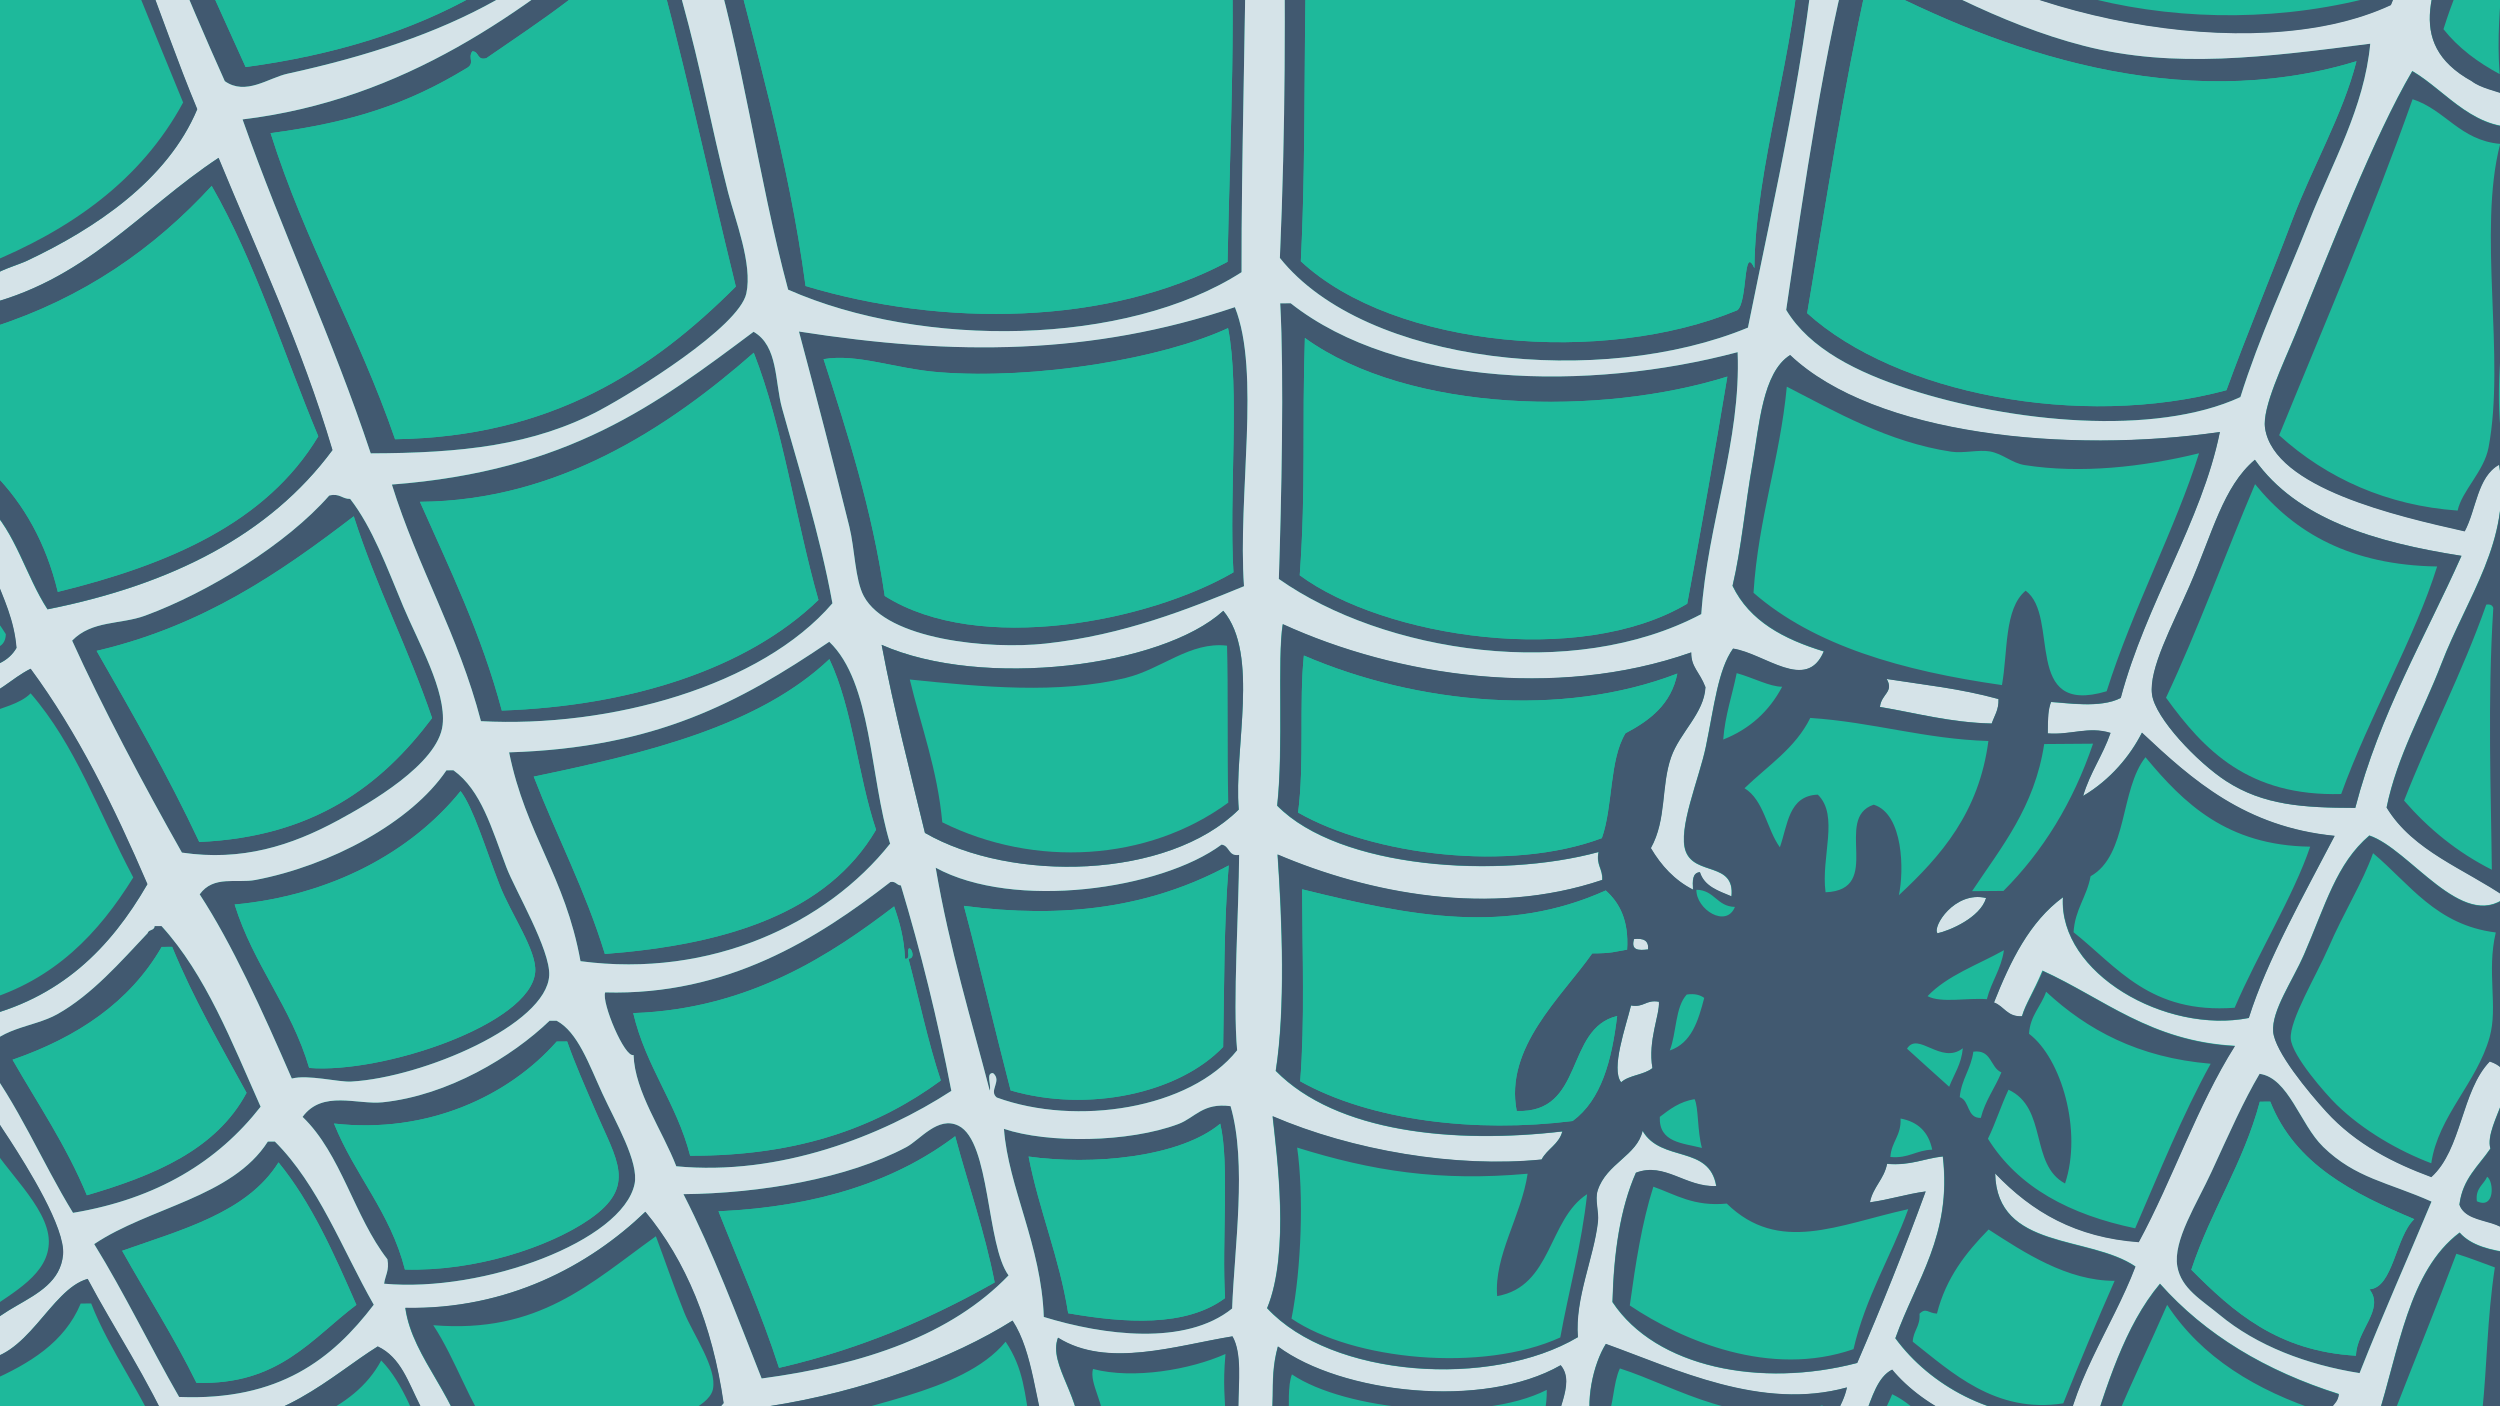 <svg width="1600" height="900" viewBox="0 0 1600 900" fill="none" xmlns="http://www.w3.org/2000/svg">
<g clip-path="url(#clip0_671_1354)">
<rect width="1600" height="900" fill="#1EB99B"/>
<g clip-path="url(#clip1_671_1354)">
<path fill-rule="evenodd" clip-rule="evenodd" d="M1244.23 -302.675C1337.46 -255.941 1468.49 -217.725 1606.38 -249.646C1600.58 -228.192 1608.47 -209.739 1604.62 -189.337C1601.84 -174.659 1589.33 -159.341 1582.63 -144.508C1561.84 -98.457 1541.66 -53.18 1523.43 -3.37C1402.13 30.5 1263.94 -3.509 1203.51 -81.29C1218.55 -153.61 1228.71 -230.776 1244.23 -302.651L1244.23 -302.675Z" fill="#1EB99B"/>
<path fill-rule="evenodd" clip-rule="evenodd" d="M366.844 -280.272C383.411 -216.835 402.32 -155.776 412.997 -86.358C360.319 -10.934 286.155 24.801 184.029 47.159C171.725 49.855 157.329 61.413 143.869 51.934C119.657 -1.809 89.567 -75.121 68.741 -132.834C193.432 -152.136 278.737 -207.932 351.194 -280.16C352.103 -281.057 362.283 -279.573 366.828 -280.272H366.844ZM86.69 -124.022C107.686 -65.833 132.494 -11.51 157.198 42.912C271.35 27.531 354.242 -18.635 403.979 -97.44C390.361 -155.617 379.502 -216.605 360.227 -269.05C287.322 -202.744 212.48 -138.323 86.706 -124.034L86.69 -124.022Z" fill="#415970"/>
<path fill-rule="evenodd" clip-rule="evenodd" d="M360.227 -269.06C379.501 -216.619 390.361 -155.627 403.979 -97.45C354.238 -18.645 271.346 27.517 157.197 42.902C132.493 -11.52 107.686 -65.843 86.689 -124.032C212.48 -138.321 287.322 -202.742 360.243 -269.068L360.227 -269.06Z" fill="#1EB99B"/>
<path fill-rule="evenodd" clip-rule="evenodd" d="M117.179 65.549C90.336 115.196 45.457 147.085 -9.302 169.245C0.2 98.089 -0.8 4.772 -2.213 -69.743C13.493 -79.392 35.831 -82.512 48.953 -94.702L53.419 -94.737C73.558 -40.16 95.484 12.591 117.179 65.581V65.549Z" fill="#1EB99B"/>
<path fill-rule="evenodd" clip-rule="evenodd" d="M790.36 -87.031C802.895 -79.727 797.382 -60.111 797.354 -49.121C797.168 18.619 794.445 101.635 794.611 174.201C720.873 221.61 590.157 223.257 504.407 185.374C484.958 113.011 474.992 33.055 453.578 -35.304C450.605 -44.802 447.045 -51.792 442.227 -59.782C503.28 -55.809 548.909 -36.51 621.013 -41.063C667.944 -44.024 710.096 -55.297 745.831 -71.059C757.778 -76.258 775.798 -89.436 790.364 -86.975L790.36 -87.031ZM464.692 -44.322C483.029 30.07 504.629 101.155 515.568 183.056C603.303 209.511 709.021 208.376 785.645 167.576C787.213 86.921 791.948 -0.287 786.018 -73.599C703.897 -20.967 564.818 -17.91 464.716 -44.306L464.692 -44.322Z" fill="#415970"/>
<path fill-rule="evenodd" clip-rule="evenodd" d="M1163.54 -54.165C1157.31 33.563 1135.65 125.15 1118.68 209.679C1025.03 248.494 873.891 233.748 819.113 165.096C822.844 77.96 822.566 11.161 821.665 -82.795C865.052 -65.691 912.424 -42.622 973.882 -34.843C986.707 -33.219 1000.48 -32.906 1014.09 -32.921C1046.53 -32.949 1080.97 -32.147 1112.29 -40.376C1129.59 -44.94 1144.99 -56.133 1163.53 -54.149L1163.54 -54.165ZM832.509 167.2C892.562 223.234 1026.35 234.062 1111.88 198.537C1118.66 193.298 1115.48 155.749 1122.83 171.657C1123.26 106.621 1149.58 31.241 1152.49 -36.248C1066.7 -1.457 903.485 -13.266 837.415 -65.076C833.605 6.092 836.462 88.772 832.533 167.204L832.509 167.2Z" fill="#415970"/>
<path fill-rule="evenodd" clip-rule="evenodd" d="M785.993 -73.614C791.923 -0.302 787.188 86.906 785.62 167.561C708.996 208.361 603.278 209.496 515.544 183.041C504.605 101.14 483.004 30.055 464.667 -44.337C564.769 -17.941 703.848 -20.998 785.969 -73.63L785.993 -73.614Z" fill="#1EB99B"/>
<path fill-rule="evenodd" clip-rule="evenodd" d="M1601.01 -77.664C1607.65 -33.014 1596.27 0.63 1599.74 47.395C1585.75 39.854 1573.34 30.705 1563.79 18.642C1574.47 -15.216 1589.63 -44.588 1601.02 -77.691L1601.01 -77.664Z" fill="#1EB99B"/>
<path fill-rule="evenodd" clip-rule="evenodd" d="M837.43 -65.08C903.501 -13.27 1066.72 -1.461 1152.51 -36.251C1149.6 31.238 1123.28 106.618 1122.85 171.654C1115.49 155.745 1118.67 193.294 1111.89 198.533C1026.37 234.058 892.578 223.23 832.524 167.196C836.454 88.804 833.596 6.124 837.446 -65.044L837.43 -65.08Z" fill="#1EB99B"/>
<path fill-rule="evenodd" clip-rule="evenodd" d="M237.263 290.167C212.682 216.117 180.913 149.359 155.225 76.428C259.316 63.857 335.221 7.319 402.125 -48.294C423.388 -65.969 428.739 -27.944 435.982 -1.659C449.799 48.496 454.205 77.17 465.973 123.162C470.415 140.519 481.77 169.129 477.638 187.832C472.871 209.393 405.773 250.84 384.427 262.24C341.195 285.261 294.943 289.905 237.215 290.144L237.263 290.167ZM415.593 -41.701L408.893 -41.65C382.149 -9.634 346.065 13.186 311.252 37.259C305.171 38.93 306.723 32.857 302.285 32.861C299.086 37.331 304.667 40.661 297.904 44.062C260.447 66.754 225.07 78.333 173.177 85.219C195.166 155.158 229.301 212.751 252.842 281.118C352.896 279.637 417.609 236.769 470.923 183.411C452.466 108.392 436.074 31.27 415.593 -41.645V-41.701Z" fill="#415970"/>
<path fill-rule="evenodd" clip-rule="evenodd" d="M470.923 183.395C417.61 236.753 352.897 279.621 252.842 281.102C229.301 212.736 195.163 155.142 173.178 85.204C225.074 78.317 260.447 66.743 297.904 44.047C304.668 40.649 299.087 37.319 302.286 32.846C306.724 32.842 305.172 38.914 311.252 37.243C346.066 13.17 382.149 -9.649 408.893 -41.665L415.593 -41.717C436.074 31.159 452.467 108.281 470.923 183.339V183.395Z" fill="#1EB99B"/>
<path fill-rule="evenodd" clip-rule="evenodd" d="M1186 -36.503C1228.92 -13.457 1279.45 15.391 1333.89 29.347C1391.39 44.089 1449.69 36.559 1516.98 27.934C1513.18 68.928 1492.58 104.373 1477.67 142.121C1463.16 178.84 1445.91 215.623 1433.87 254.109C1378.83 279.477 1287.11 270.252 1221.7 249.052C1188.88 238.411 1158.16 223.308 1143.15 198.294C1154.82 118.829 1167.72 29.204 1185.98 -36.487L1186 -36.503ZM1195.13 -12.013C1179.77 56.334 1168.77 128.971 1156.58 200.425C1213.4 251.831 1331.31 274.932 1424.92 249.715C1437.88 214.095 1452.93 178.237 1466.51 142.204C1480.02 106.362 1499.49 73.314 1508.14 39.163C1395.06 73.814 1279.4 32.375 1195.09 -12.001L1195.13 -12.013Z" fill="#415970"/>
<path fill-rule="evenodd" clip-rule="evenodd" d="M1508.14 39.192C1499.48 73.344 1480.02 106.391 1466.51 142.234C1452.92 178.266 1437.87 214.125 1424.91 249.745C1331.3 274.961 1213.39 251.86 1156.58 200.455C1168.77 128.996 1179.77 56.359 1195.12 -11.983C1279.47 32.353 1395.13 73.792 1508.17 39.18L1508.14 39.192Z" fill="#1EB99B"/>
<path fill-rule="evenodd" clip-rule="evenodd" d="M1544.05 63.482C1565.29 70.433 1574.3 89.779 1600.1 92.081C1585.56 148.186 1603.57 228.79 1592.67 286.415C1589.77 301.76 1575.59 314.029 1572.88 326.762C1528.01 323.599 1489.18 306.277 1458.63 278.52C1487.57 207.352 1517.81 137.414 1544.01 63.506L1544.05 63.482Z" fill="#1EB99B"/>
<path fill-rule="evenodd" clip-rule="evenodd" d="M819.332 194.11C821.563 194.086 823.797 194.075 826.032 194.055C894.841 248.294 1016.95 250.68 1112.1 225.344C1114.33 282.335 1092.85 334.82 1088.83 393.001C1006.26 436.742 885.276 417.571 818.467 370.523C820.054 321.186 821.92 240.65 819.34 194.09L819.332 194.11ZM831.835 368.201C885.811 407.922 1010.61 427.506 1079.83 386.384C1088.78 338.321 1097.37 289.896 1105.51 241.035C1024.75 266.323 902.176 264.656 835.133 216.326C833.228 274.833 835.887 311.588 831.839 368.229L831.835 368.201Z" fill="#415970"/>
<path fill-rule="evenodd" clip-rule="evenodd" d="M790.319 196.573C806.941 238.119 792.049 317.258 796.161 375.173C760.772 389.712 719.255 406.419 669.164 411.881C632.878 415.834 567.749 409.396 552.817 381.516C547.149 370.938 547.101 351.31 543.537 336.929C533.332 295.697 521.754 251.21 511.315 212.128C610.822 227.648 698.58 227.37 790.346 196.529L790.319 196.573ZM785.953 209.989C743.606 229.581 662.667 243.132 600.836 238.214C572.801 235.984 548.594 226.132 527.085 229.855C542.604 277.855 558.128 325.851 566.213 381.397C626.405 419.605 735.826 397.548 789.398 366.282C786.461 316.746 793.565 248.514 785.945 210.013L785.953 209.989Z" fill="#415970"/>
<path fill-rule="evenodd" clip-rule="evenodd" d="M482.274 212.33C498.103 221.439 495.773 244.151 500.516 261.318C510.276 296.669 524.668 341.477 532.741 386.119C487.275 439.093 390.427 465.985 307.79 461.551C293.469 406.327 267.301 363.138 250.797 310.14C363.922 301.527 420.097 258.858 482.254 212.378L482.274 212.33ZM268.765 321.167C287.825 364.074 308.111 405.736 321.154 454.744C402.545 451.942 477.777 428.483 523.811 383.956C509.069 332.166 501.103 273.492 482.397 225.73C428.019 273.48 357.031 320.516 268.769 321.151L268.765 321.167Z" fill="#415970"/>
<path fill-rule="evenodd" clip-rule="evenodd" d="M789.408 366.298C735.836 397.564 626.415 419.621 566.223 381.413C558.133 325.867 542.61 277.871 527.095 229.871C548.604 226.148 572.811 236 600.845 238.23C662.677 243.144 743.616 229.593 785.962 210.005C793.583 248.467 786.478 316.698 789.416 366.274L789.408 366.298Z" fill="#1EB99B"/>
<path fill-rule="evenodd" clip-rule="evenodd" d="M835.127 216.299C902.173 264.628 1024.74 266.295 1105.5 241.007C1097.36 289.873 1088.77 338.294 1079.82 386.357C1010.6 427.479 885.801 407.894 831.828 368.174C835.877 311.573 833.217 274.817 835.123 216.311L835.127 216.299Z" fill="#1EB99B"/>
<path fill-rule="evenodd" clip-rule="evenodd" d="M482.395 225.746C501.098 273.508 509.064 332.181 523.809 383.972C477.779 428.499 402.548 451.957 321.152 454.76C308.11 405.747 287.824 364.086 268.764 321.183C357.045 320.548 428.034 273.512 482.411 225.762L482.395 225.746Z" fill="#1EB99B"/>
<path fill-rule="evenodd" clip-rule="evenodd" d="M1143.53 247.417C1174.1 263.123 1208.52 283.025 1248.8 289.027C1256.59 290.19 1266.33 287.622 1273.36 288.836C1281.81 290.301 1287.42 296.29 1295.76 297.6C1331.7 303.24 1371.24 298.866 1407.35 290.039C1392.77 336.991 1364.75 389.905 1348.23 442.343C1293.79 458.62 1318.65 394.366 1296.38 377.977C1282.54 389.468 1285.05 417.051 1281.21 438.393C1217.74 429.335 1161.15 413.3 1122.21 379.327C1125.27 331.418 1139.12 294.068 1143.53 247.429V247.417Z" fill="#1EB99B"/>
<path fill-rule="evenodd" clip-rule="evenodd" d="M224.09 319.302C238.348 337.707 247.33 362.476 258.118 388.264C267.596 410.924 285.719 442.265 283.262 463.993C280.432 489.071 235.72 514.482 216.739 524.794C186.276 541.358 154.618 551.332 116.415 545.672C92.14 502.78 64.733 451.172 46.145 409.995C58.775 396.937 77.16 399.802 92.914 394.003C133.284 379.142 183.399 348.301 210.671 317.175C217.486 315.507 218.831 319.397 224.09 319.318V319.302ZM226.408 330.416C179.164 366.627 129.72 400.664 61.832 416.541C84.658 456.372 107.473 496.211 127.533 538.853C200.716 535.574 244.008 502.86 276.535 459.547C261.361 414.973 240.9 375.757 226.408 330.428V330.416Z" fill="#415970"/>
<path fill-rule="evenodd" clip-rule="evenodd" d="M1443.24 309.891C1468.57 341.173 1504.48 361.718 1559.76 362.583C1545.47 408.392 1516.25 458.567 1498.36 508.203C1439.17 509.806 1410.59 480.319 1386.24 446.545C1406.88 402.565 1423.94 355.093 1443.23 309.844L1443.24 309.891Z" fill="#1EB99B"/>
<path fill-rule="evenodd" clip-rule="evenodd" d="M276.531 459.574C244.008 502.886 200.717 535.601 127.529 538.879C107.469 496.238 84.659 456.398 61.828 416.567C129.716 400.69 179.16 366.654 226.405 330.442C240.9 375.731 261.361 414.948 276.531 459.562V459.574Z" fill="#1EB99B"/>
<path fill-rule="evenodd" clip-rule="evenodd" d="M-7.562 394.757C-1.592 396.194 0.666 401.405 3.687 405.839C3.445 412.988 -1.298 415.695 -9.642 414.869C-9.602 407.566 -5.954 403.755 -7.562 394.785V394.757Z" fill="#1EB99B"/>
<path fill-rule="evenodd" clip-rule="evenodd" d="M1591.21 386.896C1593.8 386.515 1595.18 387.36 1595.69 389.095C1591.9 448.344 1594.26 508.688 1594.75 556.581C1572.53 545.392 1554.16 530.285 1538.58 512.348C1555.29 469.678 1575.78 430.74 1591.22 386.88L1591.21 386.896Z" fill="#1EB99B"/>
<path fill-rule="evenodd" clip-rule="evenodd" d="M530.699 410.714C558.126 436.891 556.486 496.779 569.656 539.929C529.218 590.886 455.13 626.256 371.5 615.15C361.574 560.247 336.552 534.36 325.808 481.517C419.408 478.659 473.15 449.724 530.663 410.746L530.699 410.714ZM341.577 497.005C356.358 535.257 374.688 569.9 387.115 610.541C465.696 604.453 529.687 583.999 560.674 531.041C549.021 496.374 545.702 453.232 530.806 421.856C485.677 464.604 414.709 481.871 341.605 497.033L341.577 497.005Z" fill="#415970"/>
<path fill-rule="evenodd" clip-rule="evenodd" d="M785.279 413.214C786.073 438.534 785.378 481.144 786.053 513.691C734.355 551.53 661.954 555.523 603.047 526.274C599.856 492.004 589.493 465.021 582.245 434.874C628.668 439.669 677.394 444.353 720.681 433.803C743.424 428.285 761.643 410.503 785.259 413.242L785.279 413.214Z" fill="#1EB99B"/>
<path fill-rule="evenodd" clip-rule="evenodd" d="M530.817 421.867C545.713 453.243 549.035 496.381 560.685 531.053C529.698 584.014 465.707 604.464 387.126 610.553C374.699 569.912 356.369 535.264 341.588 497.016C414.672 481.814 485.64 464.548 530.809 421.839L530.817 421.867Z" fill="#1EB99B"/>
<path fill-rule="evenodd" clip-rule="evenodd" d="M1111.46 430.794C1122.37 433.854 1132.68 439.53 1140.56 439.499C1132.35 455.046 1119.97 466.509 1102.86 473.289C1104.05 457.491 1108.65 445.028 1111.47 430.818L1111.46 430.794Z" fill="#1EB99B"/>
<path fill-rule="evenodd" clip-rule="evenodd" d="M85.279 561.545C63.112 597.332 34.867 627.133 -10.131 640.442C-6.582 581.05 -3.856 528.005 -9.309 457.325C0.407 452.859 12.588 450.819 19.614 443.706C48.529 477.087 62.52 518.526 85.279 561.513V561.545Z" fill="#1EB99B"/>
<path fill-rule="evenodd" clip-rule="evenodd" d="M1207.51 434.527C1231.81 438.365 1253.83 440.465 1279.06 447.368C1279.34 454.29 1276.42 458.057 1274.72 463.03C1248.02 462.391 1226.64 456.346 1203.18 452.42C1204.01 443.966 1212.31 442.855 1207.47 434.479L1207.51 434.527Z" fill="#D5E3E8"/>
<path fill-rule="evenodd" clip-rule="evenodd" d="M1272.57 474.218C1266.56 520.016 1242.27 547.8 1215.27 572.914C1218.64 557.489 1218.29 520.98 1199.18 514.975C1172.94 523.568 1205.92 569.528 1168.36 571.04C1165.31 548.376 1177.2 522.04 1163.41 508.552C1144.59 509.231 1144.16 528.014 1139.1 542.232C1130.67 530.546 1128.93 512.057 1116.48 504.444C1131.22 490.147 1149.03 478.874 1158.56 459.465C1198.89 462.204 1231.83 473.04 1272.6 474.27L1272.57 474.218Z" fill="#1EB99B"/>
<path fill-rule="evenodd" clip-rule="evenodd" d="M1339.56 475.924C1326.79 513.572 1307.52 544.822 1282.23 570.154L1262.14 570.308C1280.82 542.171 1302.16 516.648 1308.3 476.162L1339.54 475.924H1339.56Z" fill="#1EB99B"/>
<path fill-rule="evenodd" clip-rule="evenodd" d="M290.184 492.956C308.009 505.761 314.59 530.081 324.16 555.218C329.625 569.583 352.313 607.981 351.491 624.235C349.892 655.727 270.6 689.628 224.732 692.2C216.687 692.657 197.195 687.561 186.756 690.264C167.867 646.737 148.604 604.294 127.79 572.365C136.677 559.993 151.371 565.451 163.445 563.164C211.253 554.095 263.213 526.361 285.718 492.992C287.207 492.952 288.699 492.952 290.184 492.952V492.956ZM150.172 578.89C162.214 617.674 186.335 644.184 197.869 683.476C244.491 687.279 339.727 655.632 342.541 622.068C343.688 608.39 327.017 585.082 319.782 566.419C310.676 542.925 302.794 516.645 294.756 506.321C262.455 546.251 210.491 573.282 150.172 578.878V578.89Z" fill="#415970"/>
<path fill-rule="evenodd" clip-rule="evenodd" d="M1373.1 484.618C1397.77 514.336 1425.32 541.112 1478.5 541.863C1468.02 572.981 1444.88 610.638 1430.17 644.956C1375.96 649.005 1355.26 619.021 1327.08 596.626C1327.96 581.98 1335.58 573.978 1337.97 560.816C1361.86 547.4 1356.7 505.365 1373.09 484.646L1373.1 484.618Z" fill="#1EB99B"/>
<path fill-rule="evenodd" clip-rule="evenodd" d="M294.757 506.333C302.794 516.657 310.677 542.937 319.782 566.431C327.018 585.091 343.689 608.398 342.542 622.08C339.727 655.644 244.488 687.291 197.87 683.489C186.336 644.193 162.215 617.678 150.173 578.899C210.492 573.302 262.456 546.272 294.757 506.341V506.333Z" fill="#1EB99B"/>
<path fill-rule="evenodd" clip-rule="evenodd" d="M793.019 547.136C792.924 581.974 788.899 641.35 791.757 672.195C761.754 709.879 688.61 720.942 637.909 702.409C632.487 698.011 641.544 691.748 635.555 686.794C630.709 686.457 634.602 694.725 633.408 697.975C621.913 653.504 607.775 607.886 598.812 555.329C648.709 582.582 742.849 569.463 781.806 540.52C787.085 541.155 786.053 548.22 793.039 547.108L793.019 547.136ZM616.868 579.763C627.287 618.69 636.638 658.704 646.807 697.884C696.128 712.269 754.332 699.849 782.806 670.032C783.533 630.871 783.267 590.719 786.371 553.888C735.883 581.117 680.593 588.143 616.888 579.767L616.868 579.763Z" fill="#415970"/>
<path fill-rule="evenodd" clip-rule="evenodd" d="M1518.73 545.98C1542.19 565.656 1559.1 592.004 1597.27 596.735C1591.32 622.043 1598.83 644.06 1593.33 663.76C1585.15 693.053 1560.4 714.185 1555.98 744.439C1535.27 736.576 1512.44 723.536 1495.41 706.945C1488.45 700.158 1466.84 675.6 1466.05 664.74C1465.18 652.836 1482.39 624.369 1490.16 606.496C1500.4 582.958 1512.11 564.739 1518.74 545.925L1518.73 545.98Z" fill="#1EB99B"/>
<path fill-rule="evenodd" clip-rule="evenodd" d="M786.391 553.883C783.287 590.71 783.549 630.866 782.827 670.027C754.352 699.844 696.149 712.264 646.828 697.879C636.659 658.699 627.308 618.685 616.889 579.758C680.554 588.134 735.844 581.108 786.371 553.879L786.391 553.883Z" fill="#1EB99B"/>
<path fill-rule="evenodd" clip-rule="evenodd" d="M608.851 698.167C564.337 727.075 498.85 752.756 432.815 746.418C424.003 723.511 406.269 698.842 405.467 675.177C399.867 677.365 384.84 641.574 387.293 635.124C465.433 637.303 523.22 600.667 569.854 564.487C573.458 563.824 573.716 566.567 576.569 566.67C589.231 608.625 600.107 652.327 608.878 698.171L608.851 698.167ZM581.424 613.543C587.969 613.579 579.987 600.29 581.408 611.312C581.293 612.674 581.09 613.952 579.193 613.559C578.697 600.56 575.736 590.065 572.235 580.114C532.925 610.11 479.96 645.849 405.285 648.397C413.402 682.91 432.966 705.804 441.718 739.666C511.726 739.912 562.146 720.871 602.123 691.539C593.867 666.89 588.231 639.621 581.404 613.583L581.424 613.543Z" fill="#415970"/>
<path fill-rule="evenodd" clip-rule="evenodd" d="M1085.74 569.44C1097.4 569.591 1098.79 580.188 1110.39 580.419C1104.79 594.152 1085.46 581.927 1085.74 569.424V569.44Z" fill="#1EB99B"/>
<path fill-rule="evenodd" clip-rule="evenodd" d="M1271.1 574.719C1267.41 587.373 1247.44 595.713 1240.01 597.292C1236.44 593.283 1250.89 569.944 1271.09 574.707L1271.1 574.719Z" fill="#D5E3E8"/>
<path fill-rule="evenodd" clip-rule="evenodd" d="M166.8 708.284C139.385 743.333 100.622 767.216 46.741 776.206C26.617 743.38 11.209 705.772 -12.09 676.169C-2.528 657.303 20.767 658.05 36.83 648.996C58.839 636.588 77.212 615.511 94.486 597.193C95.022 594.764 98.915 595.641 98.919 592.688L103.385 592.656C131.76 623.894 148.375 667 166.8 708.32V708.284ZM8.026 678.237C24.339 706.681 42.506 733.235 55.584 764.965C98.967 752.283 138.404 735.72 157.794 699.413C141.199 669.017 123.838 639.382 110.18 605.993L103.48 606.044C83.11 641.371 49.662 663.837 8.026 678.245V678.237Z" fill="#415970"/>
<path fill-rule="evenodd" clip-rule="evenodd" d="M103.483 606.035L110.183 605.983C123.841 639.373 141.202 669.007 157.797 699.403C138.404 735.706 98.966 752.27 55.588 764.956C42.505 733.229 24.338 706.671 8.029 678.228C49.662 663.78 83.11 641.314 103.483 605.987V606.035Z" fill="#1EB99B"/>
<path fill-rule="evenodd" clip-rule="evenodd" d="M1045.77 600.995C1051.6 600.317 1055.37 601.741 1054.75 607.628C1048.95 608.303 1043.59 608.461 1045.78 600.999L1045.77 600.995Z" fill="#D5E3E8"/>
<path fill-rule="evenodd" clip-rule="evenodd" d="M1282.53 608.099C1280.73 620.36 1274.45 628.207 1271.61 639.44C1259.32 638.42 1242.37 642.127 1233.63 637.503C1246.33 624.166 1265.78 617.458 1282.53 608.091L1282.53 608.099Z" fill="#1EB99B"/>
<path fill-rule="evenodd" clip-rule="evenodd" d="M1079.55 636.479C1084.73 635.728 1088.12 636.772 1090.73 638.626C1086.91 653.332 1082.6 667.554 1068.65 672.289C1073.02 661.096 1071.98 644.584 1079.53 636.487L1079.55 636.479Z" fill="#1EB99B"/>
<path fill-rule="evenodd" clip-rule="evenodd" d="M1309.52 634.694C1335.76 659.057 1368.43 676.879 1414.82 680.777C1396.59 713.793 1382 750.389 1366.51 786.1C1324.88 777.376 1291.72 760.038 1272.28 728.769C1277.16 718.802 1280.67 707.49 1285.43 697.404C1310.63 709.061 1298.89 745.265 1321.63 757.419C1332.77 724.018 1319.43 677.371 1298.56 661.577C1299.31 649.749 1306.3 644.033 1309.51 634.666L1309.52 634.694Z" fill="#1EB99B"/>
<path fill-rule="evenodd" clip-rule="evenodd" d="M1061.69 641.084C1062.41 649.09 1054.48 666.01 1057.55 683.543C1052.27 687.948 1042.55 687.984 1037.52 692.628C1030.76 684.086 1040.64 656.647 1043.84 643.449C1052.18 644.958 1053.45 639.559 1061.7 641.068L1061.69 641.084Z" fill="#D5E3E8"/>
<path fill-rule="evenodd" clip-rule="evenodd" d="M356.178 653.231C369.768 660.399 377.016 681.357 385.57 699.905C394.218 718.66 409.075 743.848 406.114 757.804C398.382 794.214 309.576 827.421 245.828 821.562C246.499 816.315 249.289 813.151 247.943 805.916C226.732 778.698 218.342 738.466 193.646 714.782C206.371 697.416 228.661 707.153 244.931 705.45C286.73 701.084 327.759 676.324 351.717 653.266C353.173 653.227 354.658 653.227 356.146 653.227L356.178 653.231ZM377.25 780.326C407.956 759.158 394.639 742.531 381.18 711.074C374.162 694.662 368.344 681.761 362.973 666.551L356.273 666.599C325.608 701.417 273.552 725.892 213.765 719.064C226.994 752.14 249.737 775.547 259.148 812.505C304.452 813.775 351.518 798.096 377.25 780.354V780.326Z" fill="#415970"/>
<path fill-rule="evenodd" clip-rule="evenodd" d="M259.156 812.516C249.745 775.559 227.002 752.152 213.772 719.076C273.56 725.904 325.615 701.433 356.281 666.611L362.981 666.563C368.351 681.774 374.17 694.674 381.187 711.086C394.647 742.543 407.963 759.17 377.258 780.338C351.526 798.041 304.46 813.719 259.164 812.489L259.156 812.516Z" fill="#1EB99B"/>
<path fill-rule="evenodd" clip-rule="evenodd" d="M1256.21 670.853C1255.3 681.026 1250.6 687.484 1247.47 695.482C1238.41 687.429 1229.48 679.252 1220.49 671.131C1227.51 659.779 1242.32 681.769 1256.21 670.893L1256.21 670.853Z" fill="#1EB99B"/>
<path fill-rule="evenodd" clip-rule="evenodd" d="M1262.92 673.036C1274.79 671.48 1273.6 683.19 1280.89 686.301C1276.78 696.288 1270.56 704.199 1267.71 715.432C1258.59 715.694 1260.83 704.425 1254.22 702.131C1255.29 690.62 1261.44 684.15 1262.91 673.036H1262.92Z" fill="#1EB99B"/>
<path fill-rule="evenodd" clip-rule="evenodd" d="M1556.16 769.013C1540.88 805.673 1524.8 841.539 1510.12 878.786C1476.25 873.436 1444.31 861.25 1420.51 841.507C1408.92 831.898 1395.93 824.678 1393.47 810.46C1390.61 793.948 1405.84 770.616 1415.33 749.996C1426.9 724.863 1435.83 704.647 1446.12 687.234C1464.69 689.838 1472.07 719.596 1486.67 733.814C1507.51 754.057 1528.38 756.478 1556.13 768.941L1556.16 769.013ZM1402.43 812.635C1429.18 839.479 1457.48 864.751 1507.81 867.645C1508.14 851.395 1526.46 837.875 1516.41 825.15C1531.61 824.316 1533.06 791.53 1545.1 780.266C1505.92 763.797 1468.82 745.213 1452.96 705.056C1450.73 705.076 1448.5 705.088 1446.26 705.112C1435.62 744.924 1414.91 774.732 1402.4 812.678L1402.43 812.635Z" fill="#415970"/>
<path fill-rule="evenodd" clip-rule="evenodd" d="M1084.51 703.442C1087.1 708.403 1086.23 724.066 1089.22 734.672C1076.8 731.524 1061.56 731.25 1062.27 714.782C1068.58 709.9 1074.89 705.017 1084.5 703.43L1084.51 703.442Z" fill="#1EB99B"/>
<path fill-rule="evenodd" clip-rule="evenodd" d="M787.579 707.965C798.216 744.463 790.047 798.377 788.583 837.474C758.79 861.536 706.318 854.649 668.04 842.868C666.496 797.004 645.281 759.697 642.546 722.485C670.544 731.9 722.342 731.328 754.17 719.389C764.847 715.34 769.848 705.536 787.59 707.957L787.579 707.965ZM658.303 740.196C665.134 775.264 677.915 804.287 683.642 840.491C719.766 846.754 758.759 849.529 784.046 830.782C781.859 795.114 786.959 743.899 780.958 719.159C754.96 740.87 698.479 745.911 658.311 740.196H658.303Z" fill="#415970"/>
<path fill-rule="evenodd" clip-rule="evenodd" d="M1446.29 705.106C1448.53 705.083 1450.76 705.071 1452.99 705.051C1468.85 745.208 1505.95 763.792 1545.13 780.26C1533.1 791.525 1531.65 824.311 1516.44 825.144C1526.49 837.87 1508.17 851.389 1507.84 867.639C1457.51 864.745 1429.21 839.469 1402.47 812.629C1414.97 774.644 1435.69 744.834 1446.33 705.063L1446.29 705.106Z" fill="#1EB99B"/>
<path fill-rule="evenodd" clip-rule="evenodd" d="M645.484 816.246C608.996 854.18 553.523 873.423 487.453 882.227C471.608 842.058 456.351 801.29 437.418 764.257C486.766 763.761 542.481 754.231 580.097 734.13C588.857 729.443 600.391 713.931 613.485 720.472C633.966 730.673 631.188 796.722 645.516 816.25L645.484 816.246ZM611.31 727.176C573.572 755.755 523.628 772.323 459.836 775.24C472.938 808.443 487.27 840.399 498.567 875.428C550.812 863.345 595.632 843.959 636.59 820.771C630.08 787.628 619.681 758.414 611.306 727.176H611.31Z" fill="#415970"/>
<path fill-rule="evenodd" clip-rule="evenodd" d="M780.949 719.16C786.955 743.9 781.854 795.116 784.037 830.783C758.75 849.534 719.757 846.755 683.634 840.492C677.91 804.292 665.126 775.265 658.295 740.197C698.463 745.913 754.944 740.872 780.941 719.16H780.949Z" fill="#1EB99B"/>
<path fill-rule="evenodd" clip-rule="evenodd" d="M1216.36 715.824C1227.6 717.916 1234.34 724.565 1236.61 735.762C1226.37 736.012 1221.49 741.549 1209.85 740.434C1210.45 730.669 1216.96 726.74 1216.36 715.824V715.824Z" fill="#1EB99B"/>
<path fill-rule="evenodd" clip-rule="evenodd" d="M-7.207 729.717C1.56 747.713 30.884 772.112 31.25 794.181C31.599 815.421 8.379 826.932 -8.597 839.145C-5.477 814.02 -7.084 765.396 -7.207 729.713V729.717Z" fill="#1EB99B"/>
<path fill-rule="evenodd" clip-rule="evenodd" d="M239.235 835.021C212.848 869.605 178.84 896.684 114.643 894.044C96.135 861.826 79.647 827.563 60.298 796.206C95.552 772.569 148.528 766.381 171.438 730.594L175.903 730.555C203.862 758.419 218.933 799.381 239.235 835.025V835.021ZM78.191 800.528C94.004 828.726 111.234 855.491 125.737 885.014C178.356 886.602 199.194 856.896 228.074 835.105C213.785 802.354 199.345 769.755 178.241 743.927C158.26 775.919 116.826 786.795 78.191 800.489V800.528Z" fill="#415970"/>
<path fill-rule="evenodd" clip-rule="evenodd" d="M636.594 820.772C595.636 843.961 550.813 863.346 498.571 875.429C487.271 840.4 472.942 808.444 459.84 775.241C523.632 772.324 573.572 755.756 611.314 727.178C619.689 758.416 630.088 787.629 636.598 820.772H636.594Z" fill="#1EB99B"/>
<path fill-rule="evenodd" clip-rule="evenodd" d="M830.206 734.4C878.308 749.408 921.226 756.184 977.711 751.131C973.679 778.312 956.103 803.545 958.215 829.44C993.385 823.439 990.813 780.281 1015.77 764.233C1012.24 796.952 1004.19 825.213 998.613 855.923C948.681 878.69 865.698 870.446 826.582 843.852C832.972 811.741 834.401 763.951 830.194 734.42L830.206 734.4Z" fill="#1EB99B"/>
<path fill-rule="evenodd" clip-rule="evenodd" d="M178.238 743.926C199.342 769.754 213.782 802.353 228.07 835.103C199.195 856.894 178.353 886.604 125.734 885.012C111.231 855.489 94.005 828.721 78.188 800.527C116.827 786.873 158.261 775.997 178.238 743.965V743.926Z" fill="#1EB99B"/>
<path fill-rule="evenodd" clip-rule="evenodd" d="M1591.8 753.096C1596.11 756.061 1596.87 774.184 1585.23 768.774C1584.15 760.359 1589.55 758.256 1591.81 753.096H1591.8Z" fill="#1EB99B"/>
<path fill-rule="evenodd" clip-rule="evenodd" d="M1058.15 759.446C1072.41 764.471 1083.93 772.274 1105.13 770.25C1138.56 802.825 1176.22 783.749 1221.27 773.814C1210.27 804.342 1194.03 829.717 1186.24 863.408C1132.94 881.936 1076.72 858.002 1043.11 835.484C1046.8 808.771 1050.89 782.535 1058.19 759.434L1058.15 759.446Z" fill="#1EB99B"/>
<path fill-rule="evenodd" clip-rule="evenodd" d="M315.804 919.248C300.463 898.072 291.77 870.144 277.295 848.083C344.909 853.672 377.941 821.108 419.767 791.156C425.789 807.196 430.683 821.902 438.01 840.149C443.42 853.608 459.137 875.808 456.252 889.133C453.632 901.243 426.924 908.912 414.036 916.255C392.404 928.599 337.439 918.398 315.796 919.271L315.804 919.248Z" fill="#1EB99B"/>
<path fill-rule="evenodd" clip-rule="evenodd" d="M1353.38 819.699C1341.98 845.412 1331.08 871.609 1320.49 898.108C1277.13 904.895 1248.96 878.103 1224.17 858.661C1224.45 851.561 1229.15 848.806 1228.49 840.764C1232.71 836.549 1234.1 840.474 1239.65 840.677C1245.5 817.619 1258.37 801.488 1272.73 786.834C1295.59 801.56 1323.02 819.739 1353.42 819.699H1353.38Z" fill="#1EB99B"/>
<path fill-rule="evenodd" clip-rule="evenodd" d="M1572.08 802.395C1580.61 804.983 1588.51 808.206 1596.71 811.139C1591.62 844.989 1591.95 871.587 1588.5 904.996C1565.13 901.499 1553.45 901.562 1532.66 903.194C1545.72 869.495 1559.33 836.391 1572.08 802.375V802.395Z" fill="#1EB99B"/>
<path fill-rule="evenodd" clip-rule="evenodd" d="M51.654 834.227L58.354 834.176C70.047 864.517 92.171 893.131 105.968 927.592C64.72 930.077 34.293 929.37 -7.907 928.477C-8.514 909.369 -5.458 904.777 -6.018 883.799C18.75 872.765 41.183 859.388 51.654 834.263V834.227Z" fill="#1EB99B"/>
<path fill-rule="evenodd" clip-rule="evenodd" d="M1387 835.061C1409.13 868.843 1443.91 889.777 1485.78 903.522C1476.87 911.099 1457.98 909.893 1443.4 910.552C1413.28 911.893 1378.67 910.814 1354.07 909.004C1364.51 883.839 1376.22 859.904 1387.02 835.057L1387 835.061Z" fill="#1EB99B"/>
<path fill-rule="evenodd" clip-rule="evenodd" d="M643.578 858.678C655.148 875.853 655.871 891.555 659.637 914.374C612.619 916.839 558.694 921.058 510.036 915.529C547.783 897.945 615.338 892.825 643.558 858.69L643.578 858.678Z" fill="#1EB99B"/>
<path fill-rule="evenodd" clip-rule="evenodd" d="M243.974 870.703C258.469 885.374 266.685 910.205 273.429 926.309C233.773 927.19 183.746 927.249 146.154 927.289C184.592 914.151 226.172 904.109 243.974 870.688V870.703Z" fill="#1EB99B"/>
<path fill-rule="evenodd" clip-rule="evenodd" d="M784.323 866.535C782.573 887.66 783.974 891.276 784.708 915.659C758.929 914.631 730.486 913.257 706.54 914.024C707.532 898.992 696.946 885.481 699.55 876.117C725.588 882.865 761.945 876.435 784.292 866.512L784.323 866.535Z" fill="#1EB99B"/>
<path fill-rule="evenodd" clip-rule="evenodd" d="M1036.72 875.744C1073.8 887.628 1115.73 915.949 1166.42 899.31C1166.45 907.463 1160.15 909.388 1157.6 915.008C1120.77 906.657 1067.5 915.008 1028.05 909.308C1032.81 899.941 1032.22 885.334 1036.7 875.729L1036.72 875.744Z" fill="#1EB99B"/>
<path fill-rule="evenodd" clip-rule="evenodd" d="M826.872 879.594C860.613 902.386 946.581 911.412 989.96 889.505C990.111 899.258 988.154 906.934 985.681 914.103C923.782 915.524 875.589 913.888 824.903 913.106C825.022 898.539 824.188 886.473 826.887 879.566L826.872 879.594Z" fill="#1EB99B"/>
<path fill-rule="evenodd" clip-rule="evenodd" d="M1211 892.256C1223.62 898.198 1231.34 909.109 1244.67 914.329C1238.97 921.236 1217.48 914.281 1202.26 916.893C1203.21 906.692 1207.93 900.222 1211.03 892.244L1211 892.256Z" fill="#1EB99B"/>
<path fill-rule="evenodd" clip-rule="evenodd" d="M1294 650.45C1284.54 651.049 1282.59 644.027 1276.06 641.654C1286.6 615.104 1298.73 590.113 1320.2 574.324C1317.39 623.022 1386.16 661.984 1439.14 651.565C1450.72 614.619 1474.96 571.831 1494.08 535.025C1436.88 529.345 1403.36 499.619 1370.75 468.981C1363.4 483.571 1350.65 499.103 1333.11 509.467C1337.49 494.574 1345.73 483.488 1350.65 469.135C1336.54 464.745 1325.15 470.608 1310.47 469.445C1310.48 458.422 1310.8 454.295 1312.54 449.333C1321.98 449.77 1344.15 453.584 1357.18 446.761C1373.24 386.425 1408.99 333.88 1420.62 276.557C1323.64 290.564 1199.84 278.66 1145.59 227.318C1127.88 238.373 1125.84 272.734 1121.55 296.728C1116.88 322.929 1114.37 351.476 1108.76 374.981C1119.69 397.642 1141.61 409.133 1167.14 416.964C1156.07 443.264 1129.35 418.29 1109.07 415.174C1099.48 428.566 1096.99 452.282 1091.69 477.836C1087.43 498.416 1073.48 530.702 1078.81 544.924C1084.7 560.654 1110.37 551.473 1108.06 573.732C1099.7 570.216 1090.68 567.378 1087.85 558.256C1082.97 558.622 1083.1 563.917 1083.46 569.45C1071.65 563.452 1063.12 554.113 1056.46 542.864C1066.69 524.411 1062.89 503.295 1069.41 484.707C1075 468.79 1090.53 456.612 1091.4 439.874C1087.54 429.788 1082.17 427.141 1082.29 417.615C994.703 448.44 893.971 432.912 820.895 399.535C817.307 421.66 821.471 478.396 817.323 515.686C857.09 556.105 959.152 562.785 1022.99 545.36C1021.34 553.791 1025.8 556.018 1025.36 563.21C953.52 587.426 875.614 571.653 817.565 546.944C820.534 589.76 822.61 645.798 816.402 685.403C855.375 724.98 930.892 732.239 999.808 724.182C997.684 732.438 990.119 735.32 986.551 742.155C931.42 747.668 865.262 736.308 814.394 714.449C816.986 738.638 825.678 801.324 810.881 837.289C851.997 881.736 954.079 888.873 1009.75 855.857C1007.75 831.061 1019.98 805.11 1022.58 782.069C1023.32 775.429 1020.48 768.03 1022.42 761.973C1027.96 744.695 1047.72 739.606 1051.16 723.789C1063.21 744.306 1093.92 732.593 1098.32 759.151C1078.7 760.024 1065.3 743.603 1046.9 750.617C1036.91 773.289 1032.71 801.649 1031.91 833.359C1059.68 875.294 1126.9 888.528 1188.52 872.349C1203.98 836.602 1218.62 800.058 1232.33 762.588C1219.83 764.315 1209.16 767.839 1196.66 769.562C1198.61 759.675 1205.72 754.852 1207.63 744.917C1222.46 746.219 1231.2 741.527 1243.33 740.178C1249.24 790.563 1226.25 819.165 1212.96 856.528C1235.37 887.123 1274.94 908.179 1316.07 907.088C1275.4 927.291 1230.18 899.971 1210.89 876.64C1192.33 885.86 1196.74 928.974 1171.06 923.842C1170.61 907.886 1179.28 900.912 1181.94 888.028C1127.17 903.158 1072.18 876.176 1027.65 860.184C1019.67 872.984 1013.93 897.399 1019.15 916.078C1011.72 916.733 1003.87 924.306 996.843 918.487C992.56 906.465 1009.31 886.237 998.732 873.81C948.844 902.396 858.134 891.782 817.767 861.807C811.024 886.4 818.518 901.019 809.317 924.398C779.473 929.51 801.05 876.989 788.686 855.337C752.249 861.263 708.62 875.981 677.046 856.198C670.418 873.782 693.518 895.164 690.958 923.088C680.575 921.853 677.502 926.239 670.862 923.239C662.479 897.998 661.237 865.502 647.932 845.259C609.999 869.186 552.213 890.826 492.049 900.058C487.754 912.76 507.401 912.839 501.138 920.083C499.701 927.537 495.49 932.249 485.591 931.368C475.442 928.926 477.109 914.478 469.79 909.16C452.08 916.094 441.486 930.038 416.358 929.673C427.297 914.586 451.544 912.609 463.007 898.042C455.708 847.688 438.95 806.952 412.936 775.615C376.897 810.211 324.524 838.341 259.331 837.09C263.927 870.19 294.779 895.422 300.28 935.027C279.597 936.341 275.751 913.296 268.75 899.546C261.141 884.602 256.481 868.789 241.66 861.791C212.067 880.208 178.226 914.248 125.932 911.815C124.103 925.608 141.118 929.954 135.089 940.775C116.545 951.309 114.347 927.946 110.354 918.634C95.525 884.07 72.333 849.474 55.992 818.562C31.828 825.242 17.035 871.607 -15.063 870.472C-17.678 833.689 37.159 837.249 40.247 803.054C41.775 786.054 17.424 747.013 6.18 729.628C-5.561 711.464 -23.906 688.832 -14.515 651.632C38.469 639.55 70.591 606.915 94.239 565.937C72.929 516.318 49.531 468.814 19.488 428.07C7.073 434.305 -1.397 444.439 -16.083 448.444C-21.656 442.692 -13.999 437.473 -16.238 428.348C-3.679 427.419 5.592 423.247 10.451 414.741C7.561 378.772 -17.222 358.914 -8.117 323.33C9.804 340.386 16.535 368.805 30.356 390.025C109.588 374.239 172.538 342.418 212.674 288.135C192.828 221.273 165.044 162.473 139.777 101.117C89.881 133.978 54.139 180.775 -13.566 196.092C-19.31 176.576 6.16 172.178 17.468 166.823C60.636 146.398 107.067 115.589 126.135 69.966C100.856 9.372 82.284 -58.029 48.824 -110.312C31.709 -102.786 22.938 -87.052 -2.362 -87.588C-7.74 -111.59 25.708 -115.908 42.001 -125.891C34.035 -187.128 -3.969 -226.245 -3.91 -288.55C22.326 -250.683 33.861 -197.889 55.179 -155.021C157.499 -159.455 241.172 -203.779 302.233 -259.65C320.384 -276.257 351.724 -299.31 355.372 -318.117C358.119 -332.267 349.367 -356.888 346.029 -371.638C342.496 -387.245 338.975 -403.864 334.482 -420.677C329.001 -441.226 318.106 -509.489 302.515 -511.982C291.997 -513.93 247.253 -470.868 238.104 -464.859C168.835 -419.368 90.734 -389.583 -6.839 -375.877C-10.832 -380.072 -8.577 -390.611 -9.244 -398.192C129.644 -404.805 230.749 -467.606 302.217 -547.974C299.201 -562.518 290.759 -582.36 292.926 -594.795C318.725 -593.998 305.143 -553.19 322.349 -543.664C477.042 -499.602 644.614 -516.725 799.994 -569.678C809.055 -575.529 803.645 -595.629 817.652 -596.609C829.873 -593.164 828.794 -583.697 824.539 -572.099C919.552 -495.045 1140.86 -508.552 1257.85 -557.576C1259.93 -568.821 1262.39 -579.697 1262.04 -593.339L1277.67 -593.462C1260.16 -548.435 1312.81 -534.555 1356.39 -520.376C1422.25 -498.947 1490.42 -491.667 1564.22 -499.649C1584.94 -501.892 1607.13 -510.37 1620.03 -500.082C1594.45 -479.43 1543.96 -473.694 1513.04 -474.691C1458.32 -476.457 1406.72 -492.223 1352.07 -500.245C1331.56 -516.177 1298.23 -519.079 1275.9 -533.153C1253.19 -476.096 1249.41 -416.974 1239.39 -345.298C1287.96 -315.66 1343.26 -285.668 1411.87 -275.17C1476.36 -265.302 1547.06 -273.856 1615.09 -272.272C1609.54 -261.952 1594.94 -266.533 1586.12 -265.35C1519.26 -256.415 1447.46 -251.092 1378.45 -265.981C1365.07 -268.866 1351.55 -275.948 1338.13 -281.302C1323.03 -287.327 1307.56 -289.634 1295.6 -294.369C1281.1 -300.116 1257.19 -319.569 1241.84 -316.287C1218.49 -311.29 1215.49 -227.694 1211.45 -204.402C1203.5 -158.677 1187.46 -121.632 1190.03 -85.885C1190.94 -73.207 1199.02 -57.946 1208.17 -50.293C1279.32 9.217 1440.95 44.524 1530.13 3.045C1555.06 -58.081 1577.93 -121.243 1609.13 -176.209C1618.11 -124.934 1592.92 -93.538 1576.57 -55.374C1557.19 -10.172 1537.53 27.21 1581.86 51.772C1594.1 61.095 1619.06 57.491 1617.81 80.521C1584.81 86.137 1565.96 58.277 1543.85 45.365C1519.29 87.185 1492.3 157.19 1469.22 213.422C1461.39 232.522 1447.61 260.795 1449.6 273.862C1455.42 312.204 1533.71 330.03 1577.38 339.874C1584.87 325.823 1585.42 304.937 1599.39 297.272C1607.4 345.379 1578.84 382.059 1562.41 424.847C1550.63 455.525 1534.08 483.75 1527.39 516.671C1544.27 544.539 1577.36 555.942 1603.75 574.141C1575.91 596.286 1542.06 543.146 1516.36 534.62C1495.21 552.692 1488.49 578.674 1474.52 610.865C1467.35 627.388 1453.7 646.699 1454.8 660.142C1455.86 672.82 1477.18 698.584 1488.7 711.242C1507.88 732.327 1532.29 744.381 1556.01 753.153C1575.57 735.486 1575.14 698.132 1593.39 679.175C1619.59 687.808 1589.17 718.51 1593.83 734.99C1586.32 746.06 1575.95 754.324 1574.01 770.876C1579.82 786.733 1611.59 776.222 1607.74 801.876C1593.96 800.117 1581.44 797.081 1574.14 788.737C1541.35 813.323 1535.33 864.272 1521.47 907.493C1513.64 914.062 1501.33 920.643 1490.25 912.204C1487.03 900.169 1496.18 900.324 1496.79 892.056C1450.05 877.259 1411.44 854.222 1382.36 821.484C1359.65 848.613 1348.21 886.821 1336.26 924.56C1327.34 922.421 1329.59 931.284 1320.67 929.145C1323.38 887.817 1351.8 849.645 1366.64 810.441C1337.02 790.27 1277.91 800.046 1276.86 750.839C1300.58 775.623 1328.45 791.806 1368.76 794.791C1390.67 754.324 1406.14 707.515 1430.32 669.264C1376.3 666.358 1346.4 638.955 1307.13 621.089C1301.29 635.18 1296.29 642.325 1294.03 650.303L1294 650.45ZM768.169 -359.281C776.35 -363.263 766.268 -363.35 770.352 -365.993C780.335 -364.144 797.803 -372.507 803.725 -381.882C806.07 -438.158 817.696 -498.962 804.661 -549.368C725.414 -528.982 629.865 -503.17 532.633 -498.145C459.288 -494.35 393.003 -505.575 329.271 -518.904C352.859 -456.595 366.307 -383.982 382.211 -313.87C512.002 -277.305 656.081 -322.491 768.169 -359.281V-359.281ZM823.896 -370.876C909.359 -290.927 1109.65 -288.324 1221.56 -347.144C1227 -387.165 1236.75 -444.981 1245.04 -488.003C1248.05 -503.658 1254.94 -521.385 1244.69 -532.665C1205.94 -524.889 1158.35 -509.1 1106.47 -504.797C1000.84 -496.041 897.269 -505.956 833.727 -545.121C833.223 -546.859 831.834 -547.701 829.242 -547.32C823.209 -500.229 833.608 -415.037 823.924 -370.876H823.896ZM801.669 -359.539C801.534 -360.897 801.315 -362.179 799.422 -361.754C744.624 -336.994 686.675 -313.405 625.725 -300.12C549.105 -283.418 465.817 -280.215 391.344 -289.379C404.268 -220.74 426.816 -161.872 435.318 -88.743C538.019 -32.344 702.909 -60.836 799.176 -104.949C805.725 -192.907 803.701 -278.928 801.677 -359.532L801.669 -359.539ZM1103.6 -297.108C996.989 -278.925 913.681 -303.391 835.315 -339.701C835.966 -344.242 828.869 -339.193 828.631 -337.415C820.415 -279.349 830.485 -183.429 821.455 -109.589C890.752 -43.061 1070.9 -24.029 1172.27 -78.796C1186.56 -157.081 1206.42 -241.638 1210.58 -322.495C1172.24 -323.38 1140.61 -303.423 1103.58 -297.104L1103.6 -297.108ZM351.212 -280.139C278.76 -207.911 193.451 -152.116 68.761 -132.813C89.583 -75.109 119.677 -1.809 143.873 51.95C157.332 61.429 171.728 49.87 184.033 47.175C286.158 24.817 360.321 -10.918 413 -86.342C402.323 -155.759 383.41 -216.822 366.847 -280.254C362.286 -279.56 352.105 -281.044 351.196 -280.139H351.212ZM745.827 -71.06C710.097 -55.298 667.941 -44.022 621.01 -41.065C548.907 -36.516 503.278 -55.81 442.224 -59.784C447.043 -51.794 450.603 -44.804 453.576 -35.305C474.994 33.053 484.956 113.009 504.405 185.372C590.154 223.254 720.869 221.607 794.608 174.198C794.441 101.633 797.168 18.616 797.35 -49.122C797.378 -60.113 802.891 -79.725 790.357 -87.032C775.75 -89.533 757.73 -76.355 745.783 -71.116L745.827 -71.06ZM1112.3 -40.378C1080.98 -32.15 1046.54 -32.952 1014.1 -32.924C1000.49 -32.908 986.721 -33.222 973.893 -34.845C912.439 -42.625 865.064 -65.694 821.677 -82.797C822.582 11.158 822.86 77.957 819.125 165.093C873.903 233.745 1025.04 248.49 1118.69 209.675C1135.65 125.147 1157.31 33.561 1163.55 -54.167C1145.01 -56.152 1129.61 -44.959 1112.3 -40.394L1112.3 -40.378ZM384.438 262.236C405.784 250.836 472.882 209.393 477.649 187.829C481.785 169.126 470.425 140.515 465.984 123.158C454.215 77.171 449.813 48.493 435.993 -1.662C428.749 -27.947 423.399 -65.972 402.136 -48.297C335.237 7.32 259.331 63.854 155.237 76.424C180.925 149.359 212.694 216.113 237.274 290.163C295.029 289.965 341.282 285.321 384.474 262.259L384.438 262.236ZM1143.14 198.331C1158.14 223.345 1188.87 238.448 1221.68 249.09C1287.1 270.293 1378.81 279.514 1433.86 254.146C1445.89 215.661 1463.14 178.878 1477.65 142.159C1492.56 104.411 1513.16 68.966 1516.96 27.972C1449.67 36.597 1391.37 44.127 1333.87 29.385C1279.43 15.429 1228.91 -13.419 1185.98 -36.464C1167.77 29.187 1154.87 118.812 1143.16 198.315L1143.14 198.331ZM818.462 370.556C885.27 417.607 1006.25 436.774 1088.83 393.034C1092.85 334.853 1114.33 282.368 1112.09 225.377C1016.94 250.713 894.836 248.327 826.027 194.088C823.797 194.108 821.562 194.12 819.327 194.144C821.907 240.703 820.042 321.238 818.454 370.576L818.462 370.556ZM511.331 212.144C521.766 251.229 533.348 295.716 543.552 336.944C547.117 351.325 547.164 370.953 552.832 381.531C567.764 409.411 632.897 415.849 669.179 411.895C719.27 406.434 760.787 389.727 796.175 375.188C792.063 317.273 806.956 238.135 790.333 196.589C698.527 227.469 610.769 227.747 511.303 212.188L511.331 212.144ZM250.817 310.144C267.321 363.145 293.489 406.33 307.81 461.554C390.443 465.988 487.294 439.096 532.76 386.123C524.691 341.481 510.299 296.673 500.535 261.323C495.792 244.156 498.122 221.444 482.293 212.335C420.136 258.774 363.961 301.444 250.833 310.097L250.817 310.144ZM1443.14 294.267C1422.72 311.581 1416.07 341.223 1401.34 374.981C1390.03 400.912 1375.24 428.109 1377.31 444.391C1379.26 459.665 1406.61 488.128 1424.63 499.849C1448.66 515.472 1474.2 517 1507.39 517.076C1523.15 456.513 1551.78 408.629 1575.37 355.77C1519.64 347.038 1470.03 332.154 1443.12 294.247L1443.14 294.267ZM210.689 317.17C183.413 348.3 133.303 379.137 92.933 393.998C77.184 399.797 58.795 396.931 46.165 409.99C64.748 451.167 92.159 502.775 116.434 545.666C154.637 551.326 186.295 541.351 216.758 524.788C235.738 514.472 280.447 489.065 283.281 463.987C285.734 442.26 267.614 410.919 258.136 388.259C247.348 362.471 238.366 337.703 224.109 319.297C218.846 319.377 217.5 315.487 210.689 317.154V317.17ZM782.919 390.918C743.64 426.788 628.801 441.272 564.251 412.701C572.09 454.255 582.378 493.316 591.976 533.068C647.246 564.956 747.506 562.948 792.829 518.124C789.535 479.463 806.324 418.853 782.907 390.91L782.919 390.918ZM325.834 481.535C336.578 534.374 361.599 560.265 371.526 615.167C455.16 626.273 529.248 590.903 569.681 539.946C556.508 496.797 558.151 436.909 530.724 410.732C473.211 449.67 419.469 478.606 325.854 481.503L325.834 481.535ZM285.726 493.006C263.221 526.372 211.265 554.109 163.453 563.178C151.379 565.464 136.681 560.007 127.798 572.379C148.616 604.307 167.874 646.75 186.763 690.277C197.202 687.574 216.695 692.674 224.74 692.214C270.607 689.642 349.895 655.741 351.498 624.249C352.324 607.995 329.636 569.597 324.167 555.232C314.597 530.095 308.016 505.775 290.191 492.971C288.706 492.971 287.214 492.971 285.726 493.01V493.006ZM781.827 540.518C742.87 569.462 648.73 582.584 598.834 555.327C607.797 607.884 621.935 653.502 633.429 697.973C634.624 694.722 630.73 686.454 635.577 686.792C641.562 691.745 632.508 698.005 637.93 702.407C688.628 720.939 761.775 709.877 791.778 672.193C788.92 641.348 792.945 581.976 793.04 547.135C786.014 548.286 787.046 541.22 781.807 540.546L781.827 540.518ZM576.583 566.675C573.73 566.576 573.472 563.829 569.868 564.492C523.234 600.672 465.444 637.308 387.308 635.128C384.851 641.578 399.882 677.369 405.482 675.182C406.284 698.846 424.018 723.519 432.829 746.422C498.864 752.76 564.347 727.079 608.864 698.172C600.053 652.327 589.177 608.626 576.556 566.671L576.583 566.675ZM103.384 592.674L98.919 592.705C98.919 595.658 95.021 594.777 94.485 597.21C77.211 615.528 58.838 636.605 36.83 649.013C20.767 658.063 -2.528 657.32 -12.09 676.186C11.209 705.789 26.613 743.401 46.74 776.222C100.621 767.228 139.384 743.349 166.799 708.301C148.374 666.981 131.759 623.876 103.384 592.678V592.674ZM351.716 653.284C327.759 676.345 286.73 701.105 244.931 705.467C228.661 707.17 206.371 697.433 193.646 714.799C218.338 738.483 226.733 778.715 247.944 805.932C249.289 813.168 246.499 816.331 245.828 821.579C309.576 827.437 398.381 794.227 406.113 757.821C409.074 743.865 394.218 718.677 385.569 699.922C377.016 681.374 369.768 660.416 356.178 653.248C354.713 653.248 353.229 653.248 351.74 653.288L351.716 653.284ZM1486.69 733.819C1472.09 719.601 1464.71 689.844 1446.14 687.24C1435.85 704.653 1426.92 724.865 1415.36 750.002C1405.87 770.622 1390.64 793.953 1393.49 810.465C1395.95 824.683 1408.94 831.903 1420.53 841.512C1444.33 861.255 1476.27 873.441 1510.14 878.791C1524.82 841.544 1540.9 805.678 1556.18 769.018C1528.44 756.634 1507.56 754.213 1486.72 733.891L1486.69 733.819ZM754.146 719.371C722.318 731.311 670.521 731.882 642.523 722.467C645.253 759.679 666.472 796.985 668.016 842.85C706.298 854.631 758.766 861.513 788.559 837.456C790.023 798.359 798.192 744.445 787.554 707.948C769.812 705.566 764.811 715.37 754.134 719.379L754.146 719.371ZM613.48 720.483C600.39 713.945 588.852 729.457 580.092 734.141C542.477 754.237 486.762 763.771 437.414 764.267C456.347 801.3 471.604 842.068 487.449 882.237C553.519 873.433 608.991 854.19 645.48 816.256C631.151 796.727 633.929 730.68 613.488 720.479L613.48 720.483ZM175.884 730.564L171.419 730.604C148.505 766.395 95.529 772.579 60.279 796.215C79.629 827.572 96.116 861.835 114.624 894.053C178.821 896.692 212.829 869.614 239.215 835.031C218.913 799.387 203.843 758.424 175.884 730.56V730.564Z" fill="#D5E3E8"/>
<path fill-rule="evenodd" clip-rule="evenodd" d="M-1.796 -594.522C56.018 -593.204 119.294 -593.951 208.127 -591.676C231.716 -591.073 257.955 -588.683 272.879 -592.172C289.439 -596.046 301.921 -617.98 319.735 -597.003C366.182 -594.558 463.608 -595.88 554.203 -596.578C645.493 -597.281 700.43 -595.574 793.141 -596.189C806.056 -605.386 827.68 -608.97 840.028 -596.55C961.956 -592.974 1056.99 -595.896 1186.14 -596.987C1207.26 -597.166 1227.73 -591.605 1244.2 -595.201C1261 -598.868 1277.47 -619.568 1295.56 -595.598C1428.01 -593.951 1530.65 -602.627 1619.34 -595.86C1626.53 -567.004 1610.34 -526.244 1629 -502.146C1610.84 -446.411 1621.77 -350.093 1615 -289.9C1635.9 -277.893 1619.66 -261.762 1615.35 -245.242C1612.44 -234.077 1611.48 -209.456 1613.47 -198.33C1615.07 -189.471 1623.29 -180.885 1624.85 -171.621C1629.17 -145.952 1614.77 -123.196 1611.96 -104.529C1608.66 -82.52 1611.35 -53.251 1610.34 -26.363C1609.36 -0.508 1612.45 25.395 1608.69 49.572C1628.75 56.911 1640.64 101.085 1606.87 103.176C1613.34 162.655 1592.6 229.505 1601.57 284.102C1603.89 298.232 1615.26 303.987 1613.06 326.437C1611.65 340.865 1602.81 356.012 1602.26 373.413C1601.12 409.184 1601.97 454.369 1600.96 494.01C1600.42 514.821 1599.79 540.14 1603.66 554.283C1605.48 560.975 1614.88 572.898 1615.01 578.761C1615.2 587.652 1606.56 590.212 1604.01 601.171C1597.91 627.452 1601.28 671.982 1611.35 683.739C1612.85 716.981 1597.91 734.029 1603.09 770.891C1611.5 779.755 1617.69 791.924 1616.75 804.28C1618.11 812.267 1610.19 811.119 1603.39 811.084C1599.51 844.195 1605.68 887.19 1597.51 916.082C1565.87 921.238 1534.78 902.685 1512.75 927.906C1495.95 922.631 1485.24 921.496 1461.34 921.599C1426.71 921.75 1376.55 914.538 1356.38 920.178C1343.16 923.873 1335.95 940.794 1323.05 940.528C1314.66 939.306 1312.56 931.681 1309.53 925.008C1265.56 928.779 1200.79 912.16 1173.43 939.456C1161.95 939.107 1163.69 925.338 1153.22 923.98C1090.89 926.953 1046.64 916.899 996.967 931.887C984.274 921.444 941.11 925.85 898.672 925.949C851.046 926.056 830.935 918.888 802.762 940.084C792.129 939.635 790.942 929.581 784.778 924.596C695.207 934.547 604.242 925.874 512.388 928.93C502.743 930.514 500.378 939.262 490.146 940.266C478.127 935.829 463.6 930.899 449.883 931.645C438.575 932.256 430.573 939.456 420.908 938.563C414.807 938.004 408.56 932.709 400.761 932.022C375.886 929.823 348.987 936.9 318.143 932.657C308.451 933.455 307.296 942.664 298.135 943.981C257.102 931.197 209.111 942.89 150.729 940.655C141.664 942.036 139.719 952.444 126.256 952.003C117.5 951.721 119.381 943.922 110.542 940.961C80.317 930.839 29.548 949.276 -7.802 941.874C-26.623 933.264 -11.338 913.958 -14.879 892.802C-16.514 883.042 -25.492 874.694 -26.234 868.328C-28.326 850.355 -16.649 830.311 -15.518 810.183C-13.862 780.783 -20.213 753.026 -13.954 723.082C-33.057 696.516 -24.738 663.841 -19.106 633.802C-9.282 581.404 -23.825 515.321 -15.934 466.301C-16.026 453.643 -31.382 456.485 -27.306 439.592C-25.055 434.396 -26.758 427.478 -18.411 435.055C-17.828 429.212 -19.3 425.454 -25.178 426.176C0.141 400.277 -25.468 365.625 -23.634 336.841C-22.92 325.643 -14.196 314.712 -12.727 303.265C-9.385 277.14 -15.827 251.447 -13.382 218.411C-28.294 201.962 -26.064 181.549 -13.795 164.822C-19.582 93.861 -4.158 7.74 -8.909 -69.687C-9.528 -79.753 -14.236 -86.573 -13.581 -96.448C-12.985 -105.426 -6.234 -114.167 -4.856 -123.312C0.498 -158.785 -6.575 -224.007 -5.805 -246.119C-12.854 -245.834 -19.272 -268.736 -17.264 -283.994C-16.315 -291.19 -7.806 -297.104 -6.269 -306.408C-3.42 -323.702 -10.655 -340.639 -4.436 -357.782C-16.411 -364.16 -26.873 -385.638 -15.946 -402.356C-14.624 -404.372 -8.246 -407.052 -7.083 -411.358C-4.15 -422.226 -7.806 -436.507 -7.377 -449.316C-5.753 -497.117 -7.944 -555.703 -1.78 -594.443L-1.796 -594.522ZM1307.18 621.331C1346.46 639.196 1376.36 666.596 1430.37 669.505C1406.2 707.757 1390.73 754.566 1368.82 795.032C1328.51 792.047 1300.64 775.865 1276.92 751.081C1277.97 800.284 1337.07 790.511 1366.7 810.683C1351.86 849.887 1323.44 888.059 1320.73 929.387C1329.65 931.526 1327.4 922.663 1336.32 924.802C1348.27 887.063 1359.71 848.855 1382.42 821.725C1411.5 854.463 1450.11 877.505 1496.85 892.298C1496.24 900.566 1487.08 900.411 1490.31 912.446C1501.38 920.888 1513.7 914.307 1521.53 907.734C1535.39 864.513 1541.41 813.564 1574.2 788.979C1581.5 797.322 1594.02 800.355 1607.8 802.117C1611.64 776.464 1579.87 786.979 1574.06 771.118C1576.01 754.566 1586.38 746.302 1593.88 735.232C1589.22 718.752 1619.64 688.046 1593.45 679.417C1575.2 698.37 1575.63 735.728 1556.06 753.395C1532.35 744.623 1507.94 732.568 1488.75 711.484C1477.24 698.826 1455.91 673.062 1454.86 660.384C1453.75 646.94 1467.4 627.63 1474.58 611.106C1488.56 578.916 1495.27 552.933 1516.42 534.861C1542.12 543.387 1575.97 596.527 1603.81 574.383C1577.42 556.18 1544.33 544.781 1527.45 516.913C1534.15 483.992 1550.69 455.767 1562.47 425.089C1578.9 382.304 1607.46 345.621 1599.45 297.514C1585.47 305.182 1584.93 326.064 1577.44 340.115C1533.77 330.276 1455.47 312.446 1449.65 274.103C1447.67 261.036 1461.45 232.768 1469.28 213.664C1492.35 157.432 1519.34 87.427 1543.91 45.607C1566.01 58.523 1584.86 86.379 1617.87 80.762C1619.12 57.733 1594.16 61.333 1581.92 52.013C1537.58 27.451 1557.25 -9.931 1576.62 -55.132C1592.98 -93.3 1618.16 -124.693 1609.19 -175.967C1577.99 -121.002 1555.12 -57.839 1530.18 3.287C1441.01 44.765 1279.38 9.459 1208.22 -50.052C1199.07 -57.704 1190.99 -72.966 1190.09 -85.644C1187.52 -121.39 1203.56 -158.435 1211.5 -204.161C1215.55 -227.456 1218.55 -311.052 1241.9 -316.045C1257.25 -319.328 1281.16 -299.875 1295.66 -294.127C1307.62 -289.392 1323.09 -287.086 1338.19 -281.061C1351.61 -275.706 1365.13 -268.625 1378.5 -265.739C1447.52 -250.855 1519.32 -256.173 1586.18 -265.108C1595 -266.287 1609.59 -261.711 1615.15 -272.031C1547.12 -273.614 1476.42 -265.061 1411.92 -274.928C1343.32 -285.427 1288.02 -315.418 1239.45 -345.056C1249.46 -416.733 1253.25 -475.858 1275.96 -532.912C1298.29 -518.837 1331.62 -515.935 1352.13 -500.003C1406.78 -491.981 1458.37 -476.211 1513.1 -474.449C1544.02 -473.453 1594.51 -479.188 1620.09 -499.84C1607.19 -510.128 1584.99 -501.65 1564.28 -499.408C1490.47 -491.426 1422.3 -498.705 1356.44 -520.135C1312.87 -534.313 1260.22 -548.193 1277.73 -593.22L1262.1 -593.097C1262.45 -579.455 1259.99 -568.583 1257.91 -557.334C1140.92 -508.307 919.609 -494.803 824.596 -571.858C828.847 -583.452 829.931 -592.923 817.71 -596.368C803.703 -595.387 809.113 -575.283 800.051 -569.437C644.66 -516.483 477.083 -499.36 322.406 -543.422C305.2 -552.948 318.786 -593.756 292.983 -594.554C290.816 -582.118 299.258 -562.276 302.275 -547.733C230.914 -467.447 129.808 -404.646 -9.08 -398.034C-8.413 -390.452 -10.667 -379.918 -6.674 -375.719C90.899 -389.424 168.999 -419.209 238.269 -464.701C247.417 -470.71 292.161 -513.772 302.656 -512.089C318.243 -509.597 329.138 -441.33 334.623 -420.785C339.112 -403.972 342.637 -387.352 346.169 -371.745C349.507 -356.996 358.259 -332.379 355.513 -318.224C351.865 -299.418 320.525 -276.365 302.374 -259.758C241.313 -203.887 157.64 -159.563 55.319 -155.129C34.001 -197.993 22.471 -250.791 -3.769 -288.658C-3.828 -226.353 34.176 -187.236 42.142 -125.999C25.853 -116.016 -7.599 -111.698 -2.221 -87.696C23.078 -87.16 31.85 -102.898 48.965 -110.42C82.425 -58.137 100.996 9.264 126.276 69.859C107.208 115.481 60.777 146.294 17.609 166.716C6.301 172.07 -19.173 176.472 -13.426 195.985C54.28 180.668 90.022 133.874 139.918 101.009C165.185 162.365 192.969 221.166 212.815 288.027C172.679 342.31 109.728 374.132 30.497 389.917C16.676 368.698 9.944 340.278 -7.976 323.222C-17.081 358.806 7.702 378.664 10.591 414.634C5.729 423.14 -3.543 427.307 -16.097 428.24C-13.858 437.369 -21.515 442.585 -15.942 448.336C-1.256 444.331 7.21 434.198 19.629 427.962C49.675 468.71 73.07 516.21 94.38 565.829C70.732 606.807 38.609 639.443 -14.374 651.525C-23.761 688.724 -5.42 711.357 6.321 729.52C17.565 746.905 41.916 785.947 40.388 802.947C37.304 837.142 -17.534 833.585 -14.922 870.364C17.176 871.499 31.969 825.131 56.133 818.455C72.478 849.367 95.666 883.963 110.494 918.527C114.487 927.838 116.686 951.201 135.23 940.667C141.263 929.847 124.243 925.501 126.073 911.708C178.366 914.141 212.211 880.101 241.801 861.683C256.622 868.681 261.278 884.495 268.89 899.439C275.896 913.192 279.738 936.237 300.421 934.92C294.92 895.315 264.068 870.082 259.472 836.983C324.661 838.229 377.037 810.103 413.077 775.508C439.095 806.845 455.848 847.581 463.147 897.934C451.685 912.501 427.433 914.478 416.498 929.565C441.627 929.93 452.22 915.986 469.931 909.052C477.25 914.371 475.583 928.815 485.732 931.26C495.631 932.145 499.842 927.43 501.279 919.975C507.546 912.732 487.899 912.652 492.19 899.951C552.358 890.722 610.144 869.082 648.073 845.152C661.378 865.395 662.624 897.887 671.003 923.131C677.643 926.132 680.715 921.746 691.099 922.98C693.659 895.061 670.558 873.674 677.187 856.091C708.761 875.873 752.394 861.155 788.826 855.229C801.19 876.882 779.618 929.406 809.458 924.29C818.658 900.911 811.165 886.297 817.908 861.699C858.274 891.679 948.981 902.293 998.873 873.702C1009.45 886.13 992.701 906.357 996.983 918.38C1004.01 924.199 1011.86 916.625 1019.29 915.971C1014.07 897.291 1019.81 872.877 1027.8 860.076C1072.33 876.064 1127.31 903.051 1182.08 887.92C1179.42 900.804 1170.75 907.782 1171.2 923.734C1196.88 928.867 1192.47 885.757 1211.03 876.532C1230.32 899.863 1275.54 927.184 1316.21 906.98C1275.08 908.068 1235.51 887.015 1213.1 856.42C1226.39 819.058 1249.38 790.456 1243.47 740.07C1231.33 741.424 1222.6 746.111 1207.77 744.81C1205.86 754.745 1198.76 759.567 1196.8 769.455C1209.3 767.732 1219.97 764.207 1232.47 762.481C1218.76 799.95 1204.11 836.495 1188.66 872.242C1127.04 888.42 1059.82 875.187 1032.05 833.252C1032.85 801.546 1037.06 773.182 1047.04 750.509C1065.44 743.496 1078.84 759.916 1098.46 759.043C1094.06 732.485 1063.35 744.198 1051.3 723.681C1047.86 739.499 1028.1 744.591 1022.56 761.865C1020.62 767.922 1023.47 775.325 1022.72 781.962C1020.12 805.003 1007.89 830.954 1009.89 855.749C954.22 888.765 852.138 881.633 811.022 837.181C825.819 801.212 817.126 738.53 814.534 714.342C865.403 736.204 931.56 747.56 986.691 742.047C990.256 735.208 997.825 732.33 999.948 724.074C931.032 732.132 855.516 724.872 816.543 685.295C822.751 645.69 820.675 589.653 817.706 546.837C875.75 571.545 953.66 587.315 1025.51 563.102C1025.94 555.91 1021.48 553.683 1023.13 545.253C959.293 562.682 857.226 555.998 817.464 515.579C821.611 478.288 817.448 421.556 821.036 399.427C894.111 432.801 994.844 448.328 1082.43 417.507C1082.31 427.033 1087.68 429.681 1091.54 439.767C1090.67 456.505 1075.14 468.682 1069.55 484.599C1063.03 503.191 1066.83 524.303 1056.6 542.756C1063.26 554.005 1071.79 563.348 1083.61 569.342C1083.24 563.805 1083.11 558.51 1087.99 558.149C1090.82 567.274 1099.84 570.112 1108.2 573.625C1110.51 551.369 1084.84 560.546 1078.95 544.816C1073.62 530.594 1087.57 498.305 1091.83 477.728C1097.13 452.174 1099.62 428.458 1109.21 415.066C1129.49 418.182 1156.21 443.156 1167.28 416.856C1141.75 409.021 1119.83 397.534 1108.9 374.874C1114.51 351.368 1117.02 322.821 1121.69 296.621C1125.98 272.627 1128.02 238.265 1145.73 227.211C1199.98 278.557 1323.79 290.46 1420.76 276.449C1409.13 333.768 1373.38 386.317 1357.32 446.653C1344.29 453.48 1322.12 449.666 1312.68 449.225C1310.95 454.187 1310.62 458.315 1310.61 469.337C1325.29 470.5 1336.68 464.634 1350.8 469.028C1345.87 483.38 1337.63 494.467 1333.25 509.359C1350.8 498.995 1363.55 483.464 1370.89 468.873C1403.51 499.511 1437.02 529.237 1494.22 534.917C1475.1 571.724 1450.86 614.516 1439.28 651.457C1386.3 661.877 1317.53 622.915 1320.34 574.216C1298.87 590.006 1286.74 614.992 1276.2 641.546C1282.73 643.92 1284.68 650.941 1294.14 650.342C1296.52 642.523 1301.52 635.378 1307.44 621.367L1307.18 621.331ZM9.476 -583.408C9.599 -583.412 5.539 -586.695 2.792 -581.126C3.348 -522.322 5.015 -455.31 -0.348 -409.159C91.192 -411.454 196.64 -459.342 255.689 -507.152C277.198 -524.573 303.612 -548.416 288.597 -583.329C181.359 -579.169 107.565 -586.782 9.476 -583.408V-583.408ZM322.073 -585.822C326.181 -571.604 326.709 -556.322 331.297 -547.931C475.67 -513.697 678.612 -525.66 795.487 -585.008C585.321 -588.211 481.092 -584.571 322.049 -585.822H322.073ZM842.346 -587.604C840.608 -587.1 839.762 -585.71 840.147 -583.123C840.457 -581.721 839.774 -580.031 840.183 -578.657C849.399 -547.384 938.431 -532.32 985.731 -526.184C1033.45 -519.996 1097.65 -528.764 1153.11 -538.643C1191.59 -545.498 1250.68 -544.887 1253.23 -586.306C1139.11 -589.223 984.477 -583.801 842.342 -587.604H842.346ZM1293.44 -588.85C1288.07 -581.575 1288.05 -569.04 1286.97 -557.537C1366.12 -514.733 1498.05 -489.369 1608.87 -513.125C1612.78 -528.939 1611.32 -565.987 1614.98 -589.096C1498.49 -586.397 1405.13 -585.381 1293.44 -588.85H1293.44ZM1252.83 -349.601C1335.27 -285.554 1468.97 -265.573 1610.57 -289.833C1602.73 -328.39 1608.91 -418.539 1613.61 -475.199C1504.11 -447.732 1366.91 -473.362 1285.03 -517.325C1271.06 -464.617 1262.33 -406.73 1252.85 -349.601H1252.83ZM293.257 -268.506C307.347 -281.009 346.57 -307.488 348.63 -326.992C349.714 -337.237 340.402 -353.638 337.155 -367.097C325.962 -413.466 317.746 -453.309 307.129 -496.379C304.275 -496.482 304.013 -499.217 300.413 -498.562C223.753 -430.756 131.773 -378.033 -0.006 -364.498C4.11 -344.251 2.133 -320.959 0.458 -304.209C9.29 -301.327 12.326 -293.437 16.228 -286.467C36.264 -250.668 48.366 -204.828 64.064 -164.016C154.056 -169.573 235.534 -217.307 293.257 -268.522V-268.506ZM1203.54 -81.242C1263.97 -3.461 1402.16 30.547 1523.46 -3.322C1541.69 -53.132 1561.87 -98.413 1582.66 -144.46C1589.36 -159.297 1601.87 -174.614 1604.65 -189.288C1608.51 -209.69 1600.6 -228.143 1606.41 -249.596C1468.52 -217.676 1337.49 -255.892 1244.26 -302.625C1228.74 -230.77 1218.58 -153.605 1203.53 -81.246L1203.54 -81.242ZM4.146 -116.647C18.355 -119.644 28.008 -127.13 35.252 -136.986C22.646 -154.934 22.32 -185.366 5.741 -199.279C6.051 -167.406 5.412 -142.638 4.146 -116.679V-116.647ZM53.442 -94.698L48.977 -94.662C35.859 -82.472 13.517 -79.353 -2.189 -69.703C-0.78 4.811 0.224 98.127 -9.278 169.284C45.48 147.128 90.363 115.239 117.202 65.588C95.507 12.599 73.582 -40.152 53.442 -94.689V-94.698ZM1563.81 18.664C1573.36 30.726 1585.77 39.875 1599.77 47.417C1596.29 0.651 1607.68 -32.992 1601.04 -77.642C1589.65 -44.499 1574.48 -15.126 1563.81 18.691L1563.81 18.664ZM1458.63 278.529C1489.18 306.286 1528.01 323.607 1572.88 326.771C1575.6 314.037 1589.77 301.769 1592.67 286.424C1603.57 228.798 1585.56 148.195 1600.1 92.09C1574.3 89.788 1565.29 70.442 1544.06 63.492C1517.94 137.399 1487.69 207.337 1458.68 278.505L1458.63 278.529ZM135.484 119.006C98.778 158.944 53.732 190.662 -4.499 209.409C-4.725 243.262 -3.138 274.627 -3.773 303.186C15.394 322.73 29.453 347.454 37.002 378.803C108.486 361.287 170.547 334.503 203.709 279.259C181.296 225.516 163.244 167.327 135.484 118.982V119.006ZM1122.25 379.387C1161.19 413.359 1217.77 429.395 1281.25 438.453C1285.08 417.11 1282.57 389.528 1296.41 378.037C1318.69 394.426 1293.83 458.676 1348.26 442.402C1364.78 389.965 1392.8 337.051 1407.38 290.099C1371.27 298.931 1331.73 303.301 1295.8 297.66C1287.46 296.351 1281.84 290.361 1273.39 288.896C1266.36 287.678 1256.62 290.25 1248.83 289.087C1208.56 283.081 1174.13 263.184 1143.56 247.478C1139.16 294.037 1125.31 331.387 1122.25 379.335V379.387ZM-9.588 414.911C-1.245 415.737 3.499 413.026 3.741 405.881C0.716 401.448 -1.542 396.236 -7.508 394.799C-5.904 403.73 -9.552 407.54 -9.588 414.884V414.911ZM1538.61 512.396C1554.19 530.333 1572.56 545.435 1594.77 556.629C1594.29 508.736 1591.92 448.388 1595.71 389.143C1595.21 387.409 1593.83 386.567 1591.23 386.944C1575.79 430.804 1555.31 469.742 1538.6 512.411L1538.61 512.396ZM830.796 520.056C878.489 547.313 966.242 558.482 1025.2 536.417C1032.39 516.174 1029.92 486.413 1040.31 469.314C1055.92 461.038 1069.54 450.821 1073.51 431.094C999.377 459.668 906.753 450.702 834.491 419.539C831.356 448.475 834.888 489.08 830.76 520.08L830.796 520.056ZM1102.88 473.299C1119.99 466.519 1132.37 455.056 1140.58 439.509C1132.7 439.54 1122.39 433.864 1111.48 430.804C1108.66 445.014 1104.06 457.477 1102.87 473.275L1102.88 473.299ZM19.625 443.728C12.6 450.841 0.422 452.881 -9.298 457.346C-3.844 528.026 -6.571 581.071 -10.12 640.463C34.879 627.154 63.123 597.353 85.29 561.566C62.535 518.619 48.544 477.181 19.625 443.76V443.728ZM1203.14 452.46C1226.6 456.386 1247.98 462.431 1274.68 463.07C1276.37 458.097 1279.3 454.33 1279.02 447.407C1253.79 440.505 1231.77 438.401 1207.47 434.567C1212.35 442.942 1204.06 444.053 1203.14 452.468L1203.14 452.46ZM1158.57 459.486C1149.03 478.895 1131.23 490.168 1116.49 504.465C1128.93 512.078 1130.68 530.563 1139.11 542.252C1144.17 528.034 1144.6 509.252 1163.41 508.573C1177.21 522.061 1165.31 548.396 1168.36 571.061C1205.92 569.548 1172.94 523.589 1199.19 514.995C1218.29 521.001 1218.64 557.51 1215.27 572.934C1242.27 547.821 1266.56 520.036 1272.57 474.239C1231.77 473.009 1198.82 462.173 1158.53 459.474L1158.57 459.486ZM1308.28 476.196C1302.14 516.682 1280.8 542.204 1262.12 570.342L1282.21 570.188C1307.5 544.856 1326.77 513.606 1339.54 475.958L1308.31 476.196H1308.28ZM1337.97 560.82C1335.58 573.982 1327.96 581.984 1327.08 596.63C1355.26 619.025 1375.96 649.004 1430.17 644.96C1444.88 610.642 1468.02 572.986 1478.51 541.867C1425.33 541.121 1397.77 514.34 1373.11 484.623C1356.71 505.342 1361.87 547.376 1337.98 560.792L1337.97 560.82ZM1490.19 606.546C1482.42 624.419 1465.21 652.886 1466.08 664.79C1466.86 675.646 1488.47 700.207 1495.43 706.995C1512.47 723.59 1535.3 736.625 1556.01 744.488C1560.43 714.235 1585.18 693.102 1593.35 663.81C1598.85 644.11 1591.34 622.093 1597.3 596.785C1559.12 592.054 1542.22 565.706 1518.76 546.031C1512.09 564.885 1500.38 583.103 1490.18 606.601L1490.19 606.546ZM832.106 692.003C877.386 717.299 944.444 725.229 1006.48 717.454C1024.95 703.879 1031.54 678.611 1034.99 650.243C1001.22 658.352 1014.45 712.734 970.708 711.028C962.821 670.383 999.373 638.137 1019.05 610.17C1031.83 610.162 1033.28 609.078 1041.36 607.764C1042.53 589.331 1036.72 577.979 1027.68 569.91C964.329 598.429 903.88 586.6 833.404 569.171C833.562 610.689 835.229 653.716 832.173 692.059L832.106 692.003ZM1110.34 580.428C1098.74 580.198 1097.36 569.6 1085.69 569.449C1085.46 581.992 1104.78 594.217 1110.34 580.444V580.428ZM1240.01 597.297C1247.45 595.721 1267.41 587.378 1271.1 574.724C1250.9 570.001 1236.45 593.34 1240.02 597.309L1240.01 597.297ZM1054.73 607.657C1055.36 601.771 1051.59 600.346 1045.76 601.024C1043.57 608.486 1048.93 608.328 1054.73 607.653L1054.73 607.657ZM1233.62 637.545C1242.36 642.169 1259.31 638.462 1271.6 639.482C1274.45 628.249 1280.72 620.398 1282.52 608.141C1265.77 617.509 1246.32 624.217 1233.62 637.553L1233.62 637.545ZM1068.63 672.316C1082.57 667.58 1086.89 653.359 1090.7 638.653C1088.1 636.799 1084.7 635.755 1079.52 636.505C1072.02 644.602 1073.05 661.115 1068.65 672.308L1068.63 672.316ZM1298.56 661.599C1319.44 677.392 1332.78 724.035 1321.63 757.44C1298.89 745.286 1310.63 709.079 1285.44 697.425C1280.67 707.511 1277.16 718.827 1272.28 728.79C1291.72 760.059 1324.88 777.397 1366.51 786.121C1382 750.41 1396.6 713.814 1414.83 680.798C1368.43 676.9 1335.76 659.074 1309.52 634.715C1306.31 644.083 1299.32 649.798 1298.57 661.587L1298.56 661.599ZM1043.86 643.499C1040.66 656.693 1030.78 684.132 1037.54 692.678C1042.57 688.034 1052.29 687.998 1057.57 683.592C1054.5 666.06 1062.43 649.135 1061.7 641.133C1053.41 639.625 1052.14 645.023 1043.84 643.515L1043.86 643.499ZM1220.49 671.165C1229.48 679.286 1238.41 687.458 1247.47 695.516C1250.6 687.518 1255.3 681.06 1256.21 670.887C1242.32 681.762 1227.51 659.773 1220.49 671.165H1220.49ZM1254.22 702.164C1260.84 704.454 1258.6 715.727 1267.72 715.465C1270.57 704.232 1276.79 696.322 1280.9 686.335C1273.61 683.223 1274.79 671.518 1262.93 673.07C1261.46 684.184 1255.31 690.653 1254.23 702.164H1254.22ZM1062.28 714.786C1061.57 731.251 1076.81 731.528 1089.23 734.676C1086.24 724.07 1087.11 708.408 1084.51 703.446C1074.91 705.074 1068.6 709.956 1062.29 714.798L1062.28 714.786ZM1209.85 740.467C1221.49 741.583 1226.37 736.049 1236.61 735.795C1234.34 724.598 1227.59 717.95 1216.36 715.858C1216.95 726.773 1210.44 730.703 1209.85 740.467V740.467ZM-8.595 839.182C8.381 826.969 31.6 815.454 31.251 794.218C30.886 772.146 1.562 747.751 -7.206 729.754C-7.083 765.438 -5.476 814.061 -8.595 839.186V839.182ZM826.549 843.905C865.661 870.499 948.647 878.743 998.579 855.976C1004.16 825.27 1012.21 797.009 1015.74 764.287C990.78 780.334 993.352 823.491 958.181 829.493C956.07 803.602 973.645 778.365 977.678 751.184C921.193 756.237 878.275 749.461 830.173 734.454C834.42 763.945 832.991 811.735 826.561 843.885L826.549 843.905ZM1585.21 768.807C1596.86 774.218 1596.1 756.094 1591.79 753.129C1589.52 758.289 1584.12 760.393 1585.2 768.807H1585.21ZM1043.1 835.53C1076.72 858.048 1132.94 881.982 1186.24 863.454C1194.03 829.763 1210.26 804.388 1221.27 773.86C1176.22 783.795 1138.56 802.871 1105.13 770.296C1083.92 772.324 1072.4 764.517 1058.15 759.492C1050.81 782.553 1046.72 808.789 1043.07 835.502L1043.1 835.53ZM414.037 916.304C426.925 908.961 453.633 901.292 456.253 889.182C459.139 875.862 443.421 853.658 438.011 840.198C430.68 821.952 425.786 807.245 419.769 791.206C377.942 821.158 344.915 853.721 277.297 848.132C291.772 870.193 300.461 898.121 315.805 919.297C337.457 918.384 392.422 928.585 414.053 916.28L414.037 916.304ZM1272.72 786.868C1258.36 801.522 1245.48 817.657 1239.64 840.71C1234.09 840.508 1232.7 836.582 1228.48 840.797C1229.14 848.835 1224.43 851.594 1224.16 858.695C1248.95 878.136 1277.12 904.928 1320.48 898.141C1331.07 871.642 1341.97 845.445 1353.36 819.733C1322.92 819.772 1295.49 801.593 1272.67 786.868H1272.72ZM1532.66 903.205C1553.44 901.574 1565.13 901.511 1588.49 905.008C1591.95 871.599 1591.61 845.005 1596.7 811.151C1588.51 808.218 1580.6 804.995 1572.07 802.407C1559.33 836.463 1545.72 869.566 1532.66 903.225V903.205ZM-6.015 883.836C-5.452 904.813 -8.508 909.401 -7.905 928.513C34.295 929.41 64.722 930.113 105.97 927.628C92.173 893.163 70.049 864.549 58.356 834.212L51.656 834.264C41.185 859.349 18.752 872.726 -6.015 883.8V883.836ZM1354.05 909.04C1378.64 910.85 1413.25 911.93 1443.38 910.588C1457.96 909.933 1476.85 911.14 1485.75 903.559C1443.89 889.813 1409.11 868.88 1386.97 835.098C1376.17 859.945 1364.47 883.879 1354.03 909.044L1354.05 909.04ZM510.051 915.55C558.712 921.079 612.633 916.86 659.651 914.395C655.884 891.576 655.158 875.873 643.592 858.699C615.371 892.834 547.817 897.954 510.07 915.538L510.051 915.55ZM146.149 927.299C183.741 927.259 233.768 927.199 273.423 926.318C266.68 910.215 258.463 885.388 243.968 870.713C226.167 904.174 184.586 914.216 146.149 927.315V927.299ZM699.525 876.135C696.921 885.495 707.507 899.01 706.515 914.042C730.464 913.275 758.903 914.649 784.683 915.677C783.948 891.294 782.547 887.678 784.298 866.554C761.991 876.516 725.634 882.947 699.557 876.159L699.525 876.135ZM1028.05 909.358C1067.49 915.058 1120.77 906.706 1157.6 915.058C1160.15 909.437 1166.45 907.512 1166.42 899.359C1115.73 915.998 1073.81 887.682 1036.72 875.794C1032.24 885.4 1032.83 900.006 1028.07 909.374L1028.05 909.358ZM824.87 913.129C875.556 913.91 923.749 915.546 985.648 914.125C988.12 906.952 990.077 899.28 989.926 889.527C946.548 911.434 860.58 902.408 826.839 879.616C824.14 886.563 824.973 898.629 824.854 913.156L824.87 913.129ZM1202.25 916.939C1217.48 914.331 1238.97 921.285 1244.67 914.375C1231.34 909.159 1223.61 898.248 1211 892.302C1207.87 900.28 1203.14 906.75 1202.23 916.951L1202.25 916.939Z" fill="#415970"/>
<path fill-rule="evenodd" clip-rule="evenodd" d="M602.103 691.537C562.129 720.87 511.705 739.91 441.697 739.664C432.945 705.802 413.382 682.908 405.265 648.395C479.94 645.843 532.901 610.108 572.215 580.112C575.716 590.063 578.673 600.554 579.173 613.557C581.074 613.95 581.273 612.668 581.388 611.311C579.967 600.292 587.949 613.577 581.404 613.541C588.27 639.54 593.906 666.809 602.122 691.497L602.103 691.537Z" fill="#1EB99B"/>
<path fill-rule="evenodd" clip-rule="evenodd" d="M203.685 279.252C170.523 334.496 108.457 361.281 36.977 378.797C29.427 347.452 15.369 322.723 -3.798 303.179C-3.159 274.62 -4.751 243.255 -4.525 209.402C53.707 190.651 98.752 158.933 135.459 118.998C163.219 167.343 181.271 225.533 203.685 279.276V279.252Z" fill="#1EB99B"/>
<path fill-rule="evenodd" clip-rule="evenodd" d="M792.819 518.121C747.5 562.946 647.235 564.954 591.965 533.066C582.367 493.31 572.075 454.252 564.24 412.698C628.79 441.265 743.626 426.785 782.908 390.915C806.287 418.859 789.497 479.469 792.792 518.129L792.819 518.121ZM720.7 433.815C677.413 444.361 628.683 439.681 582.264 434.886C589.512 465.037 599.879 492.02 603.066 526.286C661.973 555.535 734.378 551.542 786.072 513.703C785.397 481.156 786.092 438.542 785.298 413.226C761.681 410.448 743.463 428.23 720.72 433.787L720.7 433.815Z" fill="#415970"/>
<path fill-rule="evenodd" clip-rule="evenodd" d="M1575.33 355.737C1551.74 408.591 1523.12 456.48 1507.36 517.043C1474.17 516.968 1448.63 515.439 1424.59 499.816C1406.57 488.095 1379.22 459.632 1377.27 444.358C1375.2 428.072 1389.99 400.879 1401.3 374.948C1416.03 341.19 1422.68 311.547 1443.11 294.233C1470.06 332.14 1519.67 347.024 1575.36 355.717L1575.33 355.737ZM1386.24 446.514C1410.6 480.288 1439.17 509.775 1498.36 508.172C1516.25 458.536 1545.48 408.361 1559.76 362.552C1504.48 361.683 1468.57 341.138 1443.24 309.86C1423.95 355.189 1406.88 402.661 1386.24 446.561L1386.24 446.514Z" fill="#415970"/>
<path fill-rule="evenodd" clip-rule="evenodd" d="M834.453 419.522C906.715 450.688 999.339 459.651 1073.48 431.076C1069.51 450.803 1055.88 461.02 1040.27 469.296C1029.89 486.4 1032.36 516.161 1025.16 536.4C966.205 558.465 878.451 547.296 830.758 520.039C834.925 489 831.393 448.394 834.489 419.498L834.453 419.522Z" fill="#1EB99B"/>
<path fill-rule="evenodd" clip-rule="evenodd" d="M833.381 569.161C903.857 586.59 964.307 598.414 1027.65 569.899C1036.7 577.969 1042.51 589.325 1041.34 607.754C1033.26 609.068 1031.81 610.151 1019.03 610.159C999.351 638.127 962.799 670.373 970.686 711.018C1014.43 712.725 1001.2 658.342 1034.97 650.233C1031.52 678.597 1024.93 703.869 1006.46 717.444C944.422 725.22 877.367 717.289 832.083 691.993C835.1 653.571 833.433 610.544 833.313 569.105L833.381 569.161Z" fill="#1EB99B"/>
</g>
</g>
<defs>
<clipPath id="clip0_671_1354">
<rect width="1600" height="900" fill="white"/>
</clipPath>
<clipPath id="clip1_671_1354">
<rect width="1657" height="1559" fill="white" transform="translate(-28 -607)"/>
</clipPath>
</defs>
</svg>
